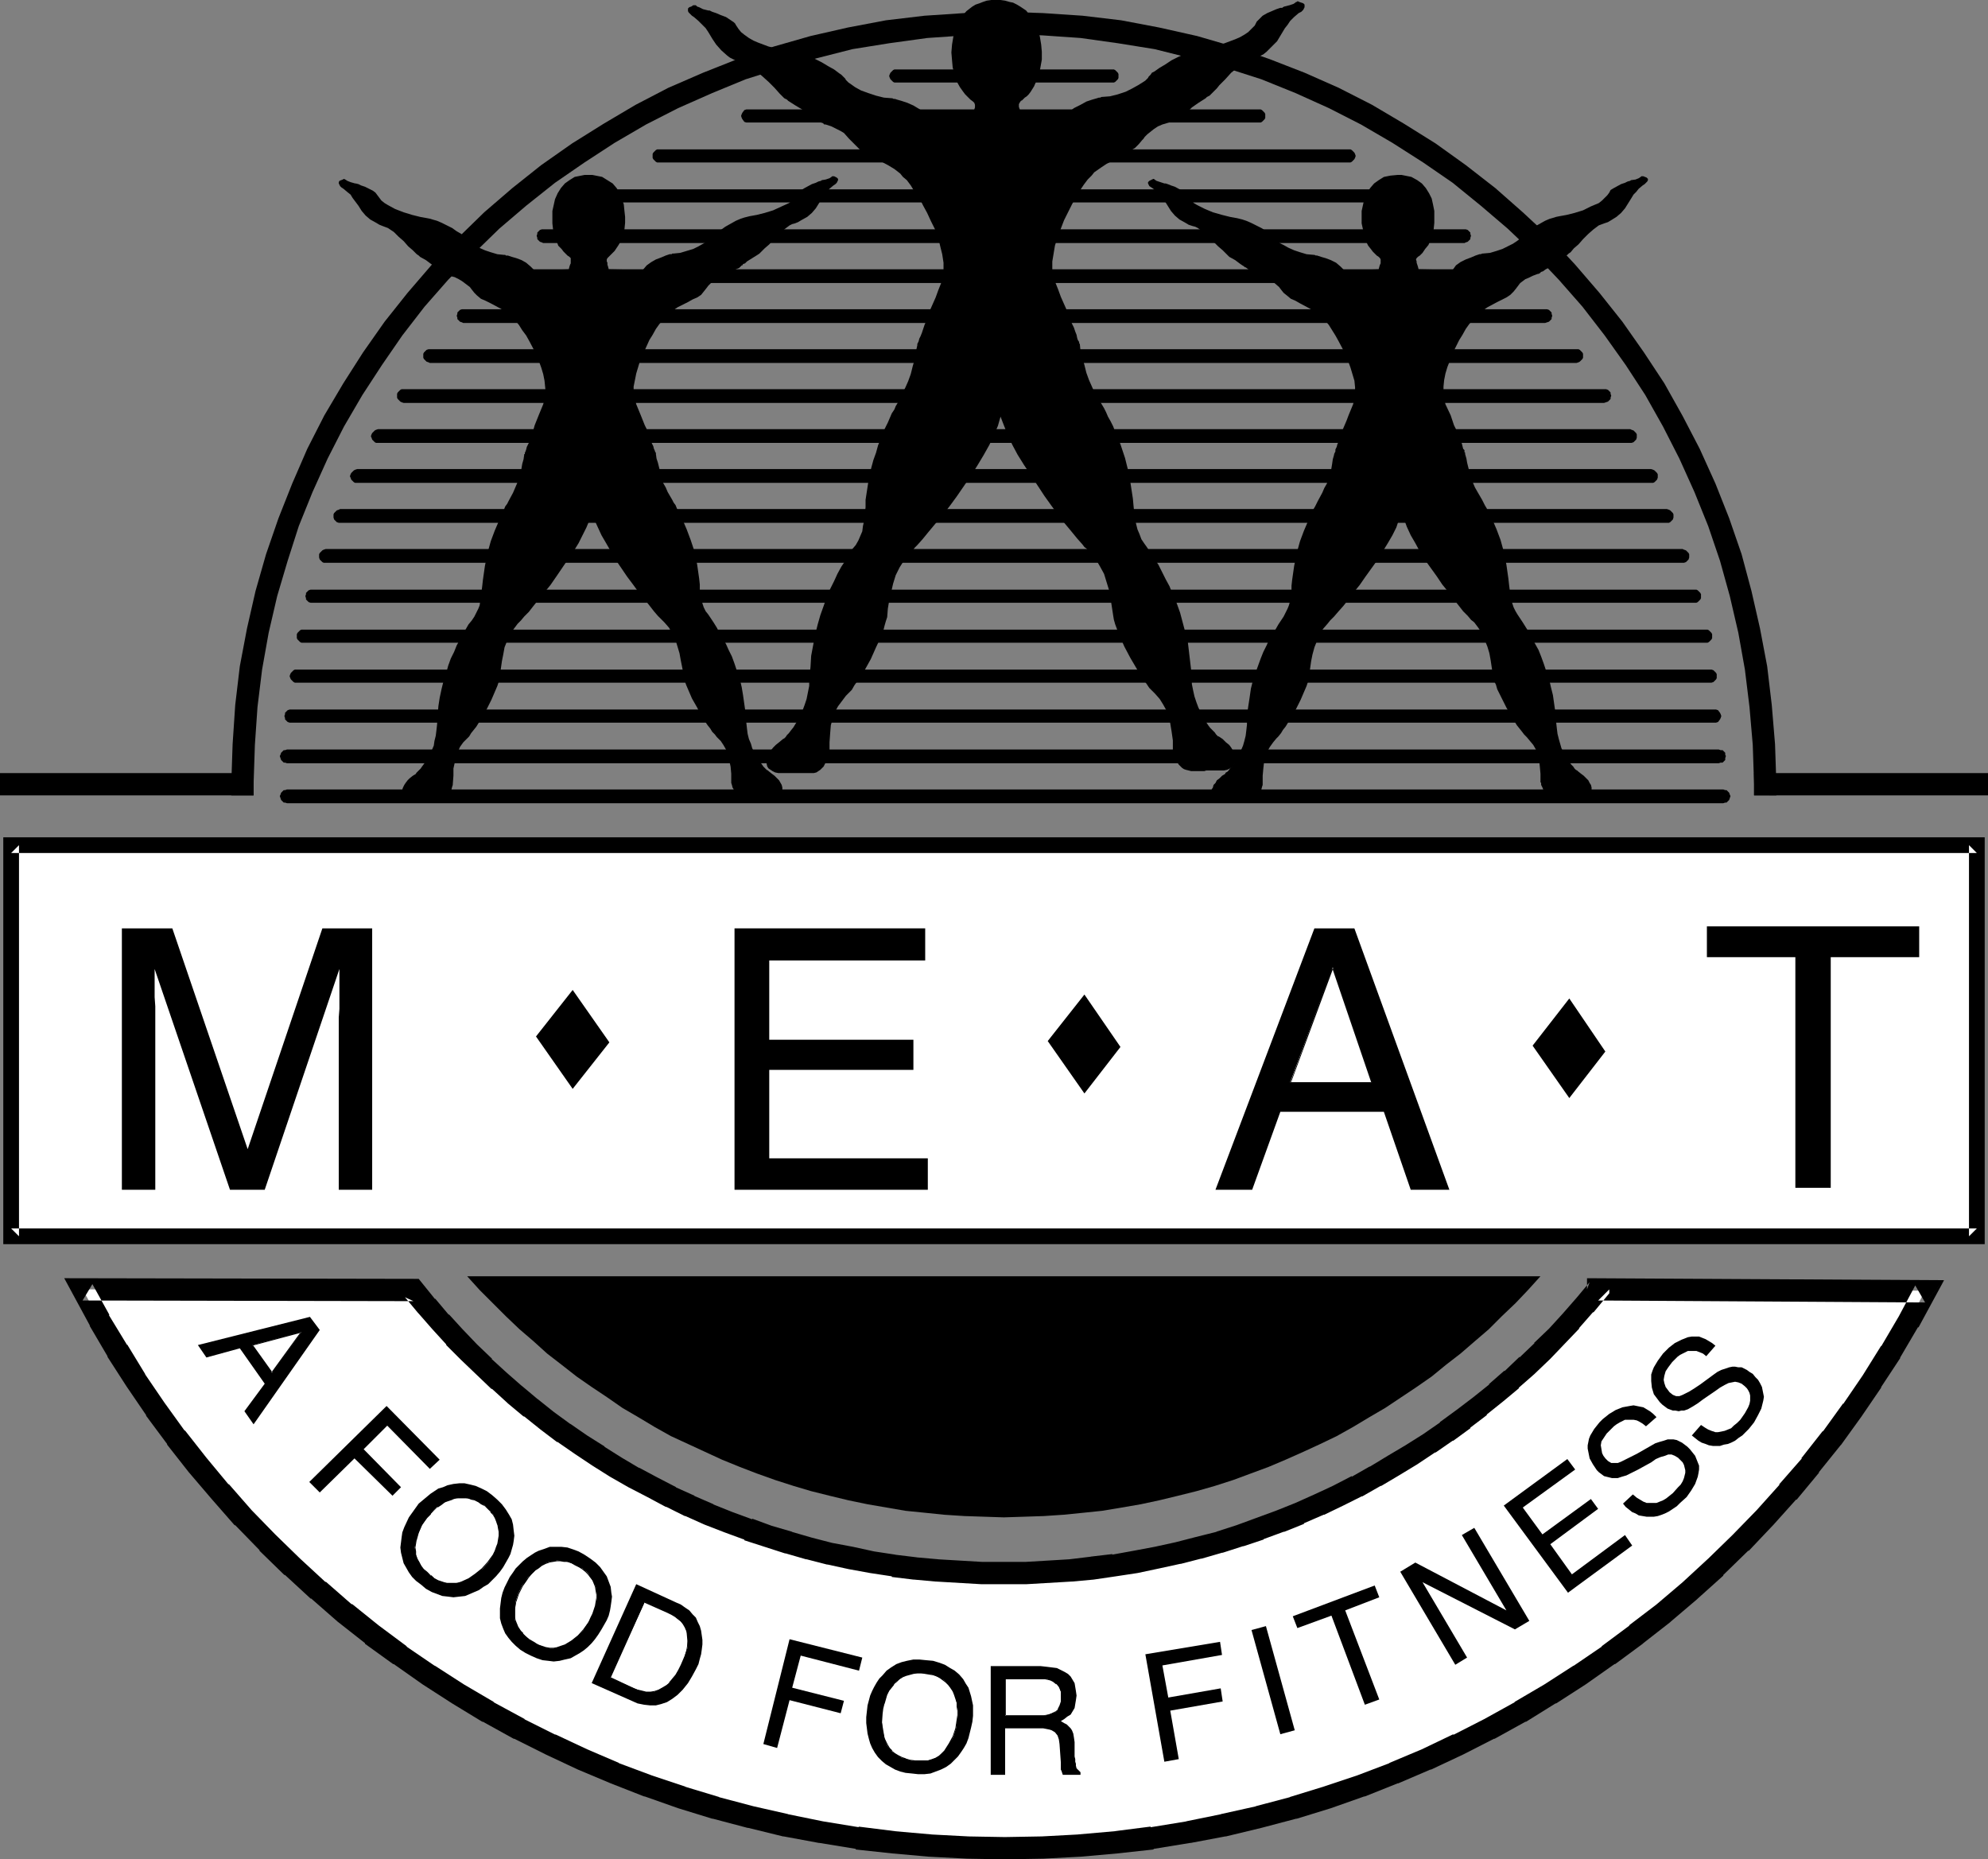 <?xml version="1.0" encoding="UTF-8" standalone="no"?>
<svg
   version="1.0"
   width="129.724mm"
   height="121.341mm"
   id="svg67"
   sodipodi:docname="Meat Logo.wmf"
   xmlns:inkscape="http://www.inkscape.org/namespaces/inkscape"
   xmlns:sodipodi="http://sodipodi.sourceforge.net/DTD/sodipodi-0.dtd"
   xmlns="http://www.w3.org/2000/svg"
   xmlns:svg="http://www.w3.org/2000/svg">
  <rect width="100%" height="100%" fill="#808080" stroke="none"/>
  <sodipodi:namedview
     id="namedview67"
     pagecolor="#ffffff"
     bordercolor="#000000"
     borderopacity="0.25"
     inkscape:showpageshadow="2"
     inkscape:pageopacity="0.0"
     inkscape:pagecheckerboard="0"
     inkscape:deskcolor="#d1d1d1"
     inkscape:document-units="mm" />
  <defs
     id="defs1">
    <pattern
       id="WMFhbasepattern"
       patternUnits="userSpaceOnUse"
       width="6"
       height="6"
       x="0"
       y="0" />
  </defs>
  <path
     style="fill:#ffffff;fill-opacity:1;fill-rule:evenodd;stroke:none"
     d="m 474.78,318.345 -4.04,7.757 -4.363,7.433 -4.686,7.11 -4.848,7.11 -5.01,6.949 -5.333,6.787 -5.656,6.464 -5.656,6.464 -5.979,6.141 -6.141,5.979 -6.302,5.817 -6.464,5.494 -6.787,5.333 -6.949,5.171 -6.949,4.848 -7.272,4.686 -7.434,4.363 -7.595,4.202 -7.757,3.878 -7.757,3.555 -8.08,3.394 -8.08,3.232 -8.403,2.909 -8.403,2.586 -8.403,2.262 -8.726,1.939 -8.726,1.778 -8.888,1.293 -8.888,1.131 -9.05,0.808 -9.05,0.485 -9.211,0.162 -9.211,-0.162 -9.211,-0.485 -9.05,-0.808 -9.05,-1.131 -8.888,-1.293 -8.726,-1.778 -8.565,-1.939 -8.726,-2.262 -8.403,-2.586 -8.242,-2.909 -8.242,-3.232 -7.918,-3.394 -7.918,-3.555 -7.757,-3.878 -7.595,-4.202 -7.434,-4.363 -7.272,-4.686 -7.11,-4.848 -6.787,-5.171 -6.787,-5.333 -6.464,-5.656 -6.464,-5.656 -6.141,-6.141 -5.979,-6.141 -5.656,-6.302 -5.656,-6.625 -5.171,-6.787 -5.171,-6.949 -4.848,-7.11 -4.525,-7.272 -4.363,-7.595 -4.202,-7.595 81.608,0.162 3.232,3.878 3.394,4.04 3.555,3.717 3.555,3.717 3.717,3.555 3.717,3.555 3.878,3.394 3.878,3.232 4.04,3.07 4.04,3.07 4.363,2.909 4.202,2.747 4.363,2.747 4.363,2.586 4.525,2.424 4.686,2.424 4.525,2.101 4.848,2.262 4.848,1.778 4.848,1.939 5.01,1.616 4.848,1.616 5.171,1.293 5.01,1.293 5.171,1.131 5.333,0.97 5.333,0.97 5.333,0.646 5.333,0.485 5.494,0.323 5.494,0.323 h 5.494 5.494 l 5.494,-0.323 5.494,-0.323 5.333,-0.485 5.333,-0.808 5.333,-0.808 5.171,-0.97 5.333,-1.131 5.01,-1.293 5.171,-1.454 5.01,-1.616 5.01,-1.778 4.848,-1.778 4.848,-1.939 4.848,-2.101 4.686,-2.262 4.686,-2.262 4.525,-2.586 4.525,-2.586 4.363,-2.747 4.363,-2.747 4.363,-2.909 4.04,-3.07 4.04,-3.232 4.04,-3.232 3.878,-3.232 3.878,-3.555 3.717,-3.555 3.555,-3.717 3.555,-3.717 3.394,-3.878 3.232,-3.878 v 0 z"
     id="path1" />
  <path
     style="fill:#000000;fill-opacity:1;fill-rule:evenodd;stroke:none"
     d="m 474.78,321.254 -2.424,-4.202 -4.04,7.595 v 0 l -4.363,7.433 v -0.162 l -4.525,7.272 v 0 l -4.848,7.11 v -0.162 l -5.01,6.949 v -0.162 l -5.333,6.787 h 0.162 l -5.656,6.464 h 0.162 l -5.656,6.302 v 0 l -5.979,6.141 v 0 l -6.141,5.979 0.162,-0.162 -6.302,5.817 v 0 l -6.464,5.494 v 0 l -6.787,5.171 h 0.162 l -6.949,5.171 h 0.162 l -7.11,4.848 0.162,-0.162 -7.272,4.686 v 0 l -7.434,4.363 h 0.162 l -7.595,4.202 v 0 l -7.595,3.878 v -0.162 l -7.757,3.717 v 0 l -8.08,3.394 h 0.162 l -8.08,3.07 v 0 l -8.242,2.747 v 0 l -8.403,2.586 h 0.162 l -8.565,2.262 h 0.162 l -8.726,1.939 h 0.162 l -8.726,1.778 h 0.162 l -8.888,1.454 v -0.162 l -8.888,1.131 h 0.162 l -9.211,0.808 h 0.162 l -9.05,0.485 v 0 l -9.211,0.162 h 0.162 l -9.211,-0.162 h 0.162 l -9.211,-0.485 h 0.162 l -9.211,-0.808 h 0.162 l -9.05,-1.131 0.162,0.162 -8.888,-1.454 v 0 l -8.726,-1.778 h 0.162 l -8.565,-1.939 v 0 l -8.565,-2.262 h 0.162 l -8.565,-2.586 h 0.162 l -8.242,-2.747 v 0 l -8.242,-3.07 h 0.162 l -7.918,-3.394 v 0 l -7.918,-3.717 0.162,0.162 -7.757,-3.878 h 0.162 l -7.757,-4.202 h 0.162 l -7.434,-4.363 v 0 l -7.272,-4.686 0.162,0.162 -7.11,-4.848 h 0.162 l -6.949,-5.171 v 0 l -6.626,-5.333 v 0.162 l -6.464,-5.656 v 0.162 l -6.302,-5.817 v 0 l -6.141,-5.979 v 0 l -5.979,-6.141 0.162,0.162 -5.656,-6.464 v 0.162 l -5.494,-6.625 v 0 l -5.333,-6.787 v 0.162 l -5.01,-6.949 v 0 l -4.848,-7.11 0.162,0.162 -4.525,-7.433 v 0.162 l -4.525,-7.433 h 0.162 l -4.202,-7.595 -2.424,4.04 81.608,0.162 -2.101,-0.97 3.232,3.878 0.162,0.162 3.394,3.878 v 0 l 3.394,3.717 v 0.162 l 3.717,3.717 v 0 l 3.717,3.555 v 0 l 3.717,3.555 h 0.162 l 3.717,3.394 0.162,0.162 3.878,3.232 h 0.162 l 4.04,3.232 4.04,3.07 h 0.162 l 4.202,2.909 4.363,2.909 v 0 l 4.363,2.747 v 0 l 4.525,2.586 v 0 l 4.686,2.424 4.525,2.424 h 0.162 l 4.525,2.262 h 0.162 l 4.686,2.101 v 0 l 5.01,1.939 v 0 l 4.848,1.778 v 0.162 l 5.01,1.616 v 0 l 5.01,1.616 h 0.162 l 5.01,1.454 h 0.162 l 5.01,1.293 h 0.162 l 5.171,1.131 v 0 l 5.333,0.97 v 0 l 5.333,0.808 v 0.162 l 5.333,0.646 h 0.162 l 5.333,0.485 h 0.162 l 5.494,0.323 v 0 l 5.494,0.323 v 0 h 5.656 0.162 5.494 v 0 l 5.494,-0.323 v 0 l 5.494,-0.323 h 0.162 l 5.333,-0.485 v 0 l 5.494,-0.808 v 0 l 5.333,-0.808 v 0 l 5.333,-1.131 v 0 l 5.171,-1.131 h 0.162 l 5.01,-1.293 h 0.162 l 5.01,-1.454 h 0.162 l 5.01,-1.616 h 0.162 l 4.848,-1.616 0.162,-0.162 4.848,-1.778 h 0.162 l 4.848,-1.939 v -0.162 l 4.848,-2.101 h 0.162 l 4.686,-2.262 4.525,-2.262 h 0.162 l 4.525,-2.586 h 0.162 l 4.363,-2.586 4.525,-2.747 v 0 l 4.363,-2.909 h 0.162 l 4.202,-2.909 h 0.162 l 4.202,-3.07 v -0.162 l 4.04,-3.07 v -0.162 l 4.04,-3.232 v 0 l 3.878,-3.232 v -0.162 l 3.878,-3.394 0.162,-0.162 3.717,-3.555 v 0 l 3.555,-3.717 v 0 l 3.555,-3.717 v -0.162 l 3.394,-3.878 h 0.162 l 3.878,-4.686 v -0.97 l -2.747,2.747 80.638,0.485 4.686,-5.494 -88.072,-0.485 v 2.747 l 0.646,-1.778 -3.232,3.878 v 0 l -3.394,3.878 v 0 l -3.394,3.717 v 0 l -3.717,3.555 h 0.162 l -3.717,3.555 v -0.162 l -3.717,3.555 v -0.162 l -3.878,3.394 h 0.162 l -4.04,3.232 v 0 l -4.04,3.07 v 0 l -4.202,3.07 h 0.162 l -4.202,2.909 v 0 l -4.363,2.747 v 0 l -4.363,2.586 -4.525,2.747 0.162,-0.162 -4.525,2.586 v -0.162 l -4.686,2.424 -4.525,2.101 v 0 l -4.686,2.101 v 0 l -4.848,1.939 v 0 l -4.848,1.778 v 0 l -4.848,1.778 v 0 l -5.01,1.616 h 0.162 l -5.171,1.293 v 0 l -5.01,1.293 v 0 l -5.171,1.131 v 0 l -5.171,0.97 v 0 l -5.333,0.97 0.162,-0.162 -5.494,0.646 h 0.162 l -5.333,0.646 v 0 l -5.333,0.323 v 0 l -5.494,0.323 h 0.162 -5.494 0.162 -5.656 0.162 l -5.494,-0.323 v 0 l -5.494,-0.323 h 0.162 l -5.494,-0.485 h 0.162 l -5.333,-0.646 h 0.162 l -5.333,-0.808 v 0 l -5.171,-1.131 v 0 l -5.171,-0.97 v 0 l -5.01,-1.293 v 0 l -5.01,-1.454 h 0.162 l -5.01,-1.454 v 0 l -4.848,-1.778 v 0.162 l -4.848,-1.778 v 0 l -4.848,-1.939 h 0.162 l -4.848,-2.101 h 0.162 l -4.686,-2.101 h 0.162 l -4.686,-2.424 -4.525,-2.424 0.162,0.162 -4.363,-2.586 v 0 l -4.363,-2.747 h 0.162 l -4.363,-2.747 -4.202,-2.909 0.162,0.162 -4.202,-3.07 -4.04,-3.232 0.162,0.162 -4.04,-3.394 0.162,0.162 -3.878,-3.394 v 0 l -3.717,-3.394 h 0.162 l -3.717,-3.555 v 0 l -3.555,-3.717 v 0 l -3.394,-3.717 v 0.162 l -3.394,-4.04 v 0.162 l -4.04,-5.009 -87.425,-0.162 6.302,11.635 v 0.162 l 4.363,7.433 v 0.162 l 4.686,7.272 v 0 l 4.848,7.11 v 0.162 l 5.171,6.949 v 0.162 l 5.333,6.787 v 0 l 5.656,6.625 v 0 l 5.656,6.464 h 0.162 l 5.979,6.141 v 0.162 l 6.141,5.979 h 0.162 l 6.302,5.817 h 0.162 l 6.464,5.656 v 0 l 6.787,5.333 v 0.162 l 6.949,5.009 h 0.162 l 7.11,5.009 v 0 l 7.272,4.686 v 0 l 7.434,4.525 h 0.162 l 7.595,4.202 h 0.162 l 7.757,3.878 v 0 l 7.918,3.717 v 0 l 8.08,3.394 v 0 l 8.242,3.232 h 0.162 l 8.242,2.909 v 0 l 8.403,2.586 h 0.162 l 8.565,2.262 h 0.162 l 8.565,2.101 h 0.162 l 8.726,1.616 h 0.162 l 8.888,1.454 v 0.162 l 9.05,0.97 v 0 l 9.05,0.808 h 0.162 l 9.211,0.485 v 0 l 9.211,0.162 h 0.162 l 9.211,-0.162 h 0.162 l 9.05,-0.485 h 0.162 l 9.05,-0.808 v 0 l 8.888,-0.97 0.162,-0.162 8.888,-1.454 h 0.162 l 8.565,-1.616 h 0.162 l 8.726,-2.101 v 0 l 8.565,-2.262 h 0.162 l 8.403,-2.586 v 0 l 8.242,-2.909 h 0.162 l 8.08,-3.232 h 0.162 l 7.918,-3.394 h 0.162 l 7.918,-3.717 v 0 l 7.595,-3.878 h 0.162 l 7.595,-4.202 h 0.162 l 7.272,-4.525 h 0.162 l 7.272,-4.686 v 0 l 7.11,-5.009 h 0.162 l 6.787,-5.009 0.162,-0.162 6.626,-5.171 0.162,-0.162 6.464,-5.494 0.162,-0.162 6.302,-5.656 v -0.162 l 6.141,-5.979 h 0.162 l 5.818,-6.141 0.162,-0.162 5.656,-6.302 h 0.162 l 5.494,-6.625 v -0.162 l 5.333,-6.625 0.162,-0.162 5.01,-6.949 v 0 l 4.848,-7.11 v -0.162 l 4.686,-7.11 v -0.162 l 4.363,-7.433 h 0.162 l 6.302,-11.635 z"
     id="path2" />
  <path
     style="fill:#000000;fill-opacity:1;fill-rule:evenodd;stroke:none"
     d="m 115.221,314.79 3.07,3.394 3.232,3.232 3.232,3.232 3.394,3.232 3.394,2.909 3.394,3.07 3.555,2.747 3.717,2.909 3.717,2.586 3.878,2.586 3.717,2.586 3.878,2.262 4.04,2.424 4.04,2.262 4.202,1.939 4.202,1.939 4.202,1.939 4.363,1.778 4.202,1.616 4.525,1.616 4.525,1.454 4.363,1.293 4.525,1.131 4.686,1.131 4.686,0.97 4.686,0.808 4.686,0.808 4.848,0.485 4.686,0.485 5.01,0.323 4.848,0.162 4.848,0.162 5.01,-0.162 4.848,-0.162 4.848,-0.323 4.848,-0.485 4.686,-0.485 4.848,-0.808 4.686,-0.808 4.525,-0.97 4.686,-1.131 4.525,-1.131 4.525,-1.293 4.525,-1.454 4.363,-1.616 4.363,-1.616 4.202,-1.778 4.363,-1.939 4.202,-1.939 4.04,-1.939 4.04,-2.262 4.04,-2.424 3.878,-2.262 3.878,-2.586 3.878,-2.586 3.717,-2.586 3.555,-2.909 3.555,-2.747 3.555,-3.07 3.394,-2.909 3.232,-3.232 3.394,-3.232 3.07,-3.232 3.07,-3.394 z"
     id="path3" />
  <path
     style="fill:#000000;fill-opacity:1;fill-rule:evenodd;stroke:none"
     d="m 287.163,434.533 -4.686,-26.502 18.422,-3.07 0.485,3.232 -14.706,2.586 1.454,7.918 12.928,-2.262 0.485,3.232 -12.928,2.262 2.101,11.958 z"
     id="path4" />
  <path
     style="fill:#000000;fill-opacity:1;fill-rule:evenodd;stroke:none"
     d="m 315.766,427.746 -7.11,-25.694 3.555,-0.97 7.11,25.694 z"
     id="path5" />
  <path
     style="fill:#000000;fill-opacity:1;fill-rule:evenodd;stroke:none"
     d="m 318.836,398.658 20.2,-7.595 1.131,2.909 -8.403,3.232 8.403,21.977 -3.555,1.293 -8.242,-21.977 -8.403,3.07 z"
     id="path6" />
  <path
     style="fill:#000000;fill-opacity:1;fill-rule:evenodd;stroke:none"
     d="m 361.822,408.839 -10.989,-18.584 22.786,11.635 3.555,-2.101 -13.574,-22.947 -3.07,1.778 10.989,18.584 -22.462,-11.797 -3.717,2.262 13.574,22.947 z"
     id="path7" />
  <path
     style="fill:#000000;fill-opacity:1;fill-rule:evenodd;stroke:none"
     d="m 386.708,392.841 -15.837,-21.492 15.675,-11.473 1.939,2.586 -12.928,9.373 4.848,6.625 11.958,-8.726 1.778,2.424 -11.797,8.726 5.333,7.433 13.09,-9.696 1.778,2.586 z"
     id="path8" />
  <path
     style="fill:#000000;fill-opacity:1;fill-rule:evenodd;stroke:none"
     d="m 400.283,370.864 2.424,-2.262 0.97,0.808 0.808,0.485 0.808,0.485 0.808,0.323 h 0.808 0.808 0.808 l 0.808,-0.323 0.808,-0.323 0.808,-0.485 0.808,-0.646 0.808,-0.646 1.293,-1.454 0.646,-0.646 0.485,-0.808 0.323,-0.808 0.162,-0.646 0.162,-0.646 v -0.646 l -0.162,-0.646 -0.162,-0.646 -0.323,-0.646 -0.485,-0.485 -0.646,-0.646 -0.808,-0.485 -0.808,-0.323 h -0.808 l -0.808,0.323 -1.131,0.323 -1.131,0.485 -1.131,0.808 -3.232,1.778 -1.616,0.808 -1.293,0.646 -1.131,0.323 -0.97,0.323 h -0.646 -0.808 l -0.646,-0.162 -0.646,-0.162 -0.646,-0.162 -0.646,-0.485 -0.646,-0.485 -0.485,-0.485 -0.97,-1.454 -0.808,-1.454 -0.162,-0.808 -0.162,-0.808 -0.162,-0.808 v -0.808 l 0.162,-0.808 0.162,-0.808 0.323,-0.808 0.485,-0.808 0.485,-0.808 0.646,-0.808 0.646,-0.808 0.808,-0.808 1.616,-1.293 1.616,-0.97 1.616,-0.646 1.778,-0.323 0.97,-0.162 0.808,0.162 0.808,0.162 0.808,0.162 0.808,0.485 0.808,0.485 0.808,0.646 0.808,0.808 -2.586,2.262 -0.808,-0.646 -0.808,-0.485 -0.646,-0.323 -0.808,-0.162 h -0.646 -0.646 -0.808 l -0.646,0.323 -0.646,0.323 -0.808,0.485 -0.646,0.485 -0.646,0.646 -1.131,1.131 -0.646,0.97 -0.646,0.97 -0.162,0.97 0.162,0.97 0.162,0.97 0.323,0.646 0.485,0.646 0.646,0.646 0.808,0.485 h 0.808 0.808 l 0.808,-0.323 0.97,-0.485 1.293,-0.646 0.646,-0.323 0.97,-0.485 3.394,-1.939 1.131,-0.646 0.97,-0.323 1.131,-0.323 0.97,-0.323 h 0.646 0.808 l 0.808,0.162 0.646,0.323 0.646,0.323 0.646,0.485 0.646,0.485 0.646,0.646 0.646,0.808 0.646,0.808 0.323,0.808 0.323,0.808 0.323,0.808 v 0.97 l -0.162,0.97 -0.162,0.808 -0.646,1.778 -0.97,1.616 -1.131,1.616 -1.616,1.454 -0.808,0.808 -0.97,0.646 -0.97,0.646 -0.97,0.485 -0.808,0.323 -0.97,0.323 -0.97,0.162 h -0.97 -0.808 l -1.939,-0.323 -0.808,-0.485 -0.808,-0.323 -0.808,-0.646 -0.808,-0.646 z"
     id="path9" />
  <path
     style="fill:#000000;fill-opacity:1;fill-rule:evenodd;stroke:none"
     d="m 424.2,356.643 0.97,-0.323 0.97,-0.162 0.808,-0.323 0.97,-0.485 0.808,-0.646 0.97,-0.646 0.808,-0.808 0.808,-0.808 1.293,-1.616 0.97,-1.778 0.808,-1.616 0.485,-1.939 0.162,-0.97 -0.162,-0.808 -0.162,-0.808 -0.162,-0.808 -0.485,-0.97 -0.485,-0.808 -0.646,-0.646 -0.646,-0.808 -0.808,-0.485 -0.646,-0.485 -0.646,-0.323 -0.646,-0.323 h -0.808 l -0.808,-0.162 h -0.646 l -0.808,0.162 -0.97,0.323 -0.97,0.323 -0.97,0.485 -1.131,0.808 -3.07,2.262 -1.454,0.97 -1.293,0.808 -0.97,0.485 -0.646,0.323 -0.808,0.323 h -0.808 l -0.808,-0.323 -0.808,-0.646 -0.485,-0.646 -0.485,-0.646 -0.323,-0.97 -0.162,-0.808 0.162,-0.97 0.323,-1.131 0.646,-0.97 0.97,-1.293 0.646,-0.646 0.646,-0.646 0.646,-0.485 0.646,-0.323 1.293,-0.646 h 1.454 0.646 l 0.808,0.323 0.808,0.323 0.808,0.646 2.262,-2.586 -0.808,-0.646 -0.808,-0.485 -0.808,-0.485 -0.808,-0.323 -0.808,-0.323 h -0.97 -0.808 l -0.97,0.162 -1.616,0.646 -1.616,0.808 -1.454,1.131 -1.454,1.454 -1.293,1.778 -0.485,0.808 -0.485,0.808 -0.323,0.808 -0.323,0.97 v 0.808 0.808 l 0.162,1.616 0.485,1.616 0.97,1.293 0.485,0.646 0.646,0.646 1.293,0.97 1.293,0.485 h 0.646 l 0.808,0.162 0.646,-0.162 h 0.646 l 0.97,-0.323 1.131,-0.646 1.293,-0.808 1.293,-0.97 3.07,-2.101 1.131,-0.808 1.131,-0.646 0.97,-0.485 0.808,-0.162 0.808,-0.162 0.808,0.162 0.808,0.323 0.808,0.646 0.485,0.485 0.323,0.485 0.323,0.646 0.162,0.646 v 0.646 0.646 l -0.162,0.808 -0.323,0.808 -0.808,1.454 -1.131,1.616 -0.808,0.808 -0.808,0.646 -0.646,0.646 -0.808,0.323 -0.808,0.323 -0.808,0.162 -0.808,0.162 h -0.646 l -0.97,-0.323 -0.808,-0.323 -0.808,-0.485 -0.97,-0.646 -2.262,2.586 0.808,0.646 0.808,0.646 0.808,0.485 0.97,0.323 0.808,0.323 0.97,0.162 h 0.97 z"
     id="path10" />
  <path
     style="fill:#000000;fill-opacity:1;fill-rule:evenodd;stroke:none"
     d="m 50.904,334.828 8.242,-2.262 6.141,8.726 -5.01,6.787 2.262,3.232 16.322,-23.27 -2.424,-3.232 -27.634,6.949 z"
     id="path11" />
  <path
     style="fill:#000000;fill-opacity:1;fill-rule:evenodd;stroke:none"
     d="m 76.275,365.531 19.069,-18.745 13.09,13.251 -2.424,2.262 -10.504,-10.665 -5.818,5.817 9.211,9.373 -2.101,2.101 -9.373,-9.211 -8.565,8.403 z"
     id="path12" />
  <path
     style="fill:#000000;fill-opacity:1;fill-rule:evenodd;stroke:none"
     d="m 110.373,366.339 -1.131,0.485 -1.131,0.323 -0.97,0.646 -0.97,0.646 -0.97,0.808 -0.97,0.808 -0.97,0.808 -0.808,1.131 -0.808,1.131 -0.808,1.131 -1.131,2.424 -0.485,1.293 -0.162,1.131 -0.162,1.293 -0.162,1.293 0.162,1.293 0.323,1.293 0.323,1.293 0.646,1.131 0.646,1.131 0.808,1.131 0.97,0.97 1.293,0.97 1.131,0.97 1.454,0.808 1.293,0.485 1.293,0.485 1.454,0.162 1.293,0.162 1.454,-0.162 1.454,-0.162 1.131,-0.485 1.131,-0.485 1.131,-0.485 1.131,-0.808 1.131,-0.646 0.97,-0.97 0.97,-0.97 0.97,-1.131 0.808,-1.131 0.646,-1.131 0.646,-1.131 0.485,-0.97 0.323,-1.131 0.323,-1.131 0.162,-0.97 0.162,-1.293 -0.162,-1.293 -0.162,-1.454 -0.323,-1.293 -0.646,-1.131 -0.808,-1.293 -0.97,-1.293 -1.131,-1.131 -1.293,-1.131 -1.293,-0.97 -1.293,-0.646 -1.454,-0.646 -1.293,-0.323 -1.454,-0.323 h -1.293 l -1.454,0.162 z"
     id="path13" />
  <path
     style="fill:#000000;fill-opacity:1;fill-rule:evenodd;stroke:none"
     d="m 132.835,382.499 -0.97,0.485 -0.97,0.646 -0.97,0.646 -0.97,0.808 -0.808,0.808 -0.97,0.97 -0.646,0.97 -0.808,1.131 -0.646,1.293 -0.646,1.293 -0.485,1.293 -0.323,1.293 -0.323,2.586 v 1.131 1.293 l 0.323,1.293 0.485,1.293 0.485,1.131 0.808,1.131 0.808,0.97 0.97,0.97 1.131,0.97 1.293,0.808 1.293,0.646 1.454,0.646 1.454,0.485 1.454,0.162 1.293,0.162 1.454,-0.162 1.293,-0.323 1.454,-0.323 1.131,-0.646 1.131,-0.646 0.97,-0.646 0.97,-0.808 0.97,-0.97 0.808,-0.97 0.808,-1.131 0.808,-1.293 0.646,-1.131 0.646,-1.131 0.485,-1.131 0.323,-1.293 0.162,-0.97 0.162,-1.131 0.162,-1.293 -0.162,-0.97 -0.162,-1.454 -0.485,-1.293 -0.485,-1.293 -0.808,-1.131 -0.808,-1.131 -1.131,-1.131 -1.293,-0.97 -1.454,-0.97 -1.454,-0.808 -1.293,-0.485 -1.454,-0.485 -1.454,-0.162 h -1.454 -1.454 l -1.293,0.485 z"
     id="path14" />
  <path
     style="fill:#000000;fill-opacity:1;fill-rule:evenodd;stroke:none"
     d="m 155.782,419.504 1.454,0.646 1.616,0.323 1.454,0.162 h 1.454 l 1.293,-0.323 1.454,-0.485 1.293,-0.808 1.293,-0.97 1.293,-1.293 1.293,-1.616 0.97,-1.616 0.97,-1.778 0.646,-1.293 0.323,-1.293 0.323,-1.131 0.162,-1.131 0.162,-1.293 v -1.131 l -0.162,-1.131 -0.162,-1.131 -0.323,-1.131 -0.485,-0.97 -0.485,-1.131 -0.808,-0.808 -0.808,-0.97 -0.97,-0.646 -1.131,-0.808 -1.131,-0.485 -9.858,-4.525 -10.989,24.401 z"
     id="path15" />
  <path
     style="fill:#000000;fill-opacity:1;fill-rule:evenodd;stroke:none"
     d="m 247.894,437.765 v -11.473 h 8.242 1.131 l 0.808,0.162 0.808,0.162 0.485,0.162 0.808,0.485 0.646,0.808 0.323,0.97 0.162,1.131 0.323,4.525 v 0.808 0.485 0.485 l 0.162,0.323 0.162,0.485 0.162,0.485 h 4.363 v -0.646 l -0.323,-0.323 -0.323,-0.323 -0.323,-0.323 -0.162,-0.646 v -0.485 l -0.162,-0.485 v -0.646 l -0.162,-0.646 v -3.555 l -0.162,-1.131 -0.162,-0.97 -0.323,-0.808 -0.323,-0.485 -0.485,-0.485 -0.485,-0.485 -0.646,-0.323 -0.808,-0.485 0.808,-0.485 0.808,-0.646 0.808,-0.485 0.485,-0.808 0.485,-0.808 0.162,-0.97 0.162,-0.97 0.162,-1.131 -0.162,-1.131 -0.162,-0.97 -0.162,-0.97 -0.485,-0.808 -0.485,-0.808 -0.646,-0.646 -0.808,-0.485 -0.97,-0.485 -0.97,-0.485 -1.293,-0.162 -1.293,-0.162 -1.454,-0.162 h -12.282 v 26.825 z"
     id="path16" />
  <path
     style="fill:#000000;fill-opacity:1;fill-rule:evenodd;stroke:none"
     d="m 188.264,430.17 6.464,-25.855 17.938,4.525 -0.808,3.232 -14.382,-3.717 -2.101,7.918 12.766,3.232 -0.808,3.07 -12.605,-3.232 -3.07,11.797 z"
     id="path17" />
  <path
     style="fill:#000000;fill-opacity:1;fill-rule:evenodd;stroke:none"
     d="m 217.675,413.202 -0.808,0.808 -0.646,0.97 -0.646,1.131 -0.485,0.97 -0.485,1.131 -0.646,2.424 -0.162,1.454 -0.162,1.454 v 1.454 l 0.162,1.293 0.162,1.293 0.323,1.293 0.323,1.131 0.485,1.131 0.646,1.131 0.808,1.131 0.97,0.97 0.97,0.808 1.131,0.646 1.131,0.646 1.293,0.485 1.293,0.323 1.616,0.162 1.454,0.162 h 1.616 l 1.454,-0.162 1.293,-0.485 1.293,-0.485 1.293,-0.646 1.131,-0.808 0.97,-0.97 0.808,-0.808 0.808,-1.131 0.646,-0.97 0.646,-1.131 0.485,-1.293 0.323,-1.293 0.323,-1.293 0.323,-1.454 0.162,-1.454 v -2.586 l -0.485,-2.262 -0.646,-2.101 -0.646,-0.97 -0.646,-1.131 -0.97,-1.131 -1.131,-0.97 -1.131,-0.646 -1.293,-0.808 -1.293,-0.485 -1.616,-0.485 -1.778,-0.162 -1.616,-0.162 h -1.454 l -1.616,0.323 -1.293,0.323 -1.293,0.485 -1.293,0.808 -1.131,0.808 z"
     id="path18" />
  <path
     style="fill:#ffffff;fill-opacity:1;fill-rule:evenodd;stroke:none"
     d="M 487.547,304.932 V 208.459 H 2.747 v 96.473 z"
     id="path19" />
  <path
     style="fill:#000000;fill-opacity:1;fill-rule:evenodd;stroke:none"
     d="M 489.486,306.872 V 206.52 H 0.808 V 306.872 H 489.486 l -1.939,-3.878 H 2.747 l 1.939,1.939 V 208.459 l -1.939,1.939 H 487.547 l -1.939,-1.939 v 96.473 l 1.939,-1.939 z"
     id="path20" />
  <path
     style="fill:#000000;fill-opacity:1;fill-rule:evenodd;stroke:none"
     d="m 30.058,293.459 v -64.477 h 12.443 l 18.584,54.458 18.422,-54.458 h 12.282 v 64.477 h -8.242 v -37.975 -1.131 -1.616 -1.778 l 0.162,-2.101 v -2.262 -7.595 l -18.422,54.458 h -8.565 l -18.584,-54.458 v 2.101 1.293 1.616 1.939 l 0.162,2.262 v 2.424 4.848 37.975 z"
     id="path21" />
  <path
     style="fill:#000000;fill-opacity:1;fill-rule:evenodd;stroke:none"
     d="m 181.153,293.459 v -64.477 h 47.026 v 7.918 h -38.461 v 19.553 h 35.552 v 7.433 h -35.552 v 21.816 h 39.107 v 7.757 z"
     id="path22" />
  <path
     style="fill:#000000;fill-opacity:1;fill-rule:evenodd;stroke:none"
     d="m 308.817,293.459 6.949,-19.23 h 25.533 l 6.626,19.23 h 9.534 l -23.432,-64.477 h -9.858 l -24.402,64.477 z"
     id="path23" />
  <path
     style="fill:#000000;fill-opacity:1;fill-rule:evenodd;stroke:none"
     d="m 420.968,228.497 h 52.358 v 7.595 h -21.816 v 56.882 h -8.726 v -56.882 h -21.816 z"
     id="path24" />
  <path
     style="fill:#000000;fill-opacity:1;fill-rule:evenodd;stroke:none"
     d="m 490.294,190.684 h -57.691 v 5.494 h 57.691 z"
     id="path25" />
  <path
     style="fill:#000000;fill-opacity:1;fill-rule:evenodd;stroke:none"
     d="m 438.097,196.178 v -2.909 l -0.323,-9.696 -0.808,-9.696 -1.131,-9.534 -1.778,-9.373 -2.101,-9.211 -2.424,-9.049 -3.07,-8.888 -3.394,-8.565 -3.878,-8.565 -4.202,-8.08 -4.525,-8.08 -5.01,-7.595 -5.333,-7.595 -5.656,-7.11 -5.979,-6.949 -6.141,-6.625 -6.787,-6.302 -6.787,-5.979 -7.272,-5.656 -7.434,-5.333 -7.757,-4.848 -7.918,-4.686 -8.242,-4.202 -8.403,-3.717 -8.726,-3.394 -8.888,-3.07 -8.888,-2.586 -9.373,-2.101 -9.373,-1.778 -9.534,-1.131 -9.696,-0.646 -9.534,-0.323 h -2.909 v 5.494 h 2.747 l 9.534,0.323 9.373,0.646 9.211,1.293 9.05,1.454 9.05,2.262 8.726,2.424 8.565,2.747 8.403,3.394 8.242,3.717 7.918,4.04 7.757,4.525 7.595,4.848 7.272,5.009 6.949,5.656 6.626,5.656 6.464,6.141 6.141,6.464 5.818,6.625 5.494,7.11 5.171,7.272 4.848,7.433 4.363,7.757 4.04,7.918 3.717,8.241 3.394,8.403 2.909,8.565 2.424,8.726 2.101,9.049 1.616,9.049 1.131,9.211 0.808,9.373 0.323,9.696 v 2.747 z"
     id="path26" />
  <path
     style="fill:#000000;fill-opacity:1;fill-rule:evenodd;stroke:none"
     d="m 250.318,2.909 h -2.747 l -9.858,0.323 -9.696,0.646 -9.534,1.131 -9.373,1.778 -9.211,2.101 -9.05,2.586 -8.888,3.07 -8.565,3.394 -8.565,3.717 -8.08,4.202 -7.918,4.686 -7.757,4.848 -7.595,5.333 -7.11,5.656 -6.949,5.979 -6.464,6.302 -6.464,6.625 -5.979,6.949 -5.656,7.11 -5.333,7.595 -4.848,7.595 -4.686,7.918 -4.202,8.241 -3.717,8.565 -3.394,8.565 -3.07,8.888 -2.586,9.049 -2.101,9.211 -1.778,9.373 -1.131,9.534 -0.646,9.696 -0.323,9.696 v 2.909 h 5.494 v -2.747 l 0.323,-9.696 0.646,-9.373 1.131,-9.211 1.616,-9.049 2.101,-9.049 2.586,-8.726 2.747,-8.565 3.394,-8.403 3.717,-8.241 4.04,-7.918 4.525,-7.757 4.848,-7.433 5.01,-7.272 5.494,-7.11 5.818,-6.625 6.302,-6.464 6.302,-6.141 6.626,-5.656 7.11,-5.656 7.272,-5.009 7.434,-4.848 7.757,-4.525 7.918,-4.04 8.403,-3.717 8.242,-3.394 8.726,-2.747 8.726,-2.424 8.888,-2.262 9.05,-1.454 9.373,-1.293 9.373,-0.646 9.696,-0.323 h 2.586 z"
     id="path27" />
  <path
     style="fill:#000000;fill-opacity:1;fill-rule:evenodd;stroke:none"
     d="M 62.539,190.684 H 0 v 5.494 h 62.539 z"
     id="path28" />
  <path
     style="fill:#000000;fill-opacity:1;fill-rule:evenodd;stroke:none"
     d="m 245.632,0 h 1.131 l 1.131,0.162 1.131,0.323 0.808,0.162 0.97,0.485 0.808,0.485 1.454,0.97 1.131,1.454 0.97,1.454 0.808,1.778 0.485,1.778 0.323,1.939 0.162,1.778 v 1.939 l -0.323,1.778 -0.323,1.778 -0.646,1.616 -0.646,1.454 -0.808,1.293 -0.485,0.646 -0.485,0.485 -0.485,0.323 -0.323,0.323 -0.162,0.162 -0.162,0.162 -0.323,0.162 -0.323,0.485 -0.162,0.323 v 0.646 l 0.162,0.485 0.162,0.485 0.162,0.646 0.162,0.808 10.504,0.162 0.485,-0.646 0.485,-0.485 1.454,-1.131 1.616,-0.808 1.454,-0.808 1.454,-0.485 1.131,-0.323 0.485,-0.162 h 0.323 l 0.323,-0.162 v 0 l 2.101,-0.162 1.939,-0.485 1.939,-0.646 1.616,-0.808 1.454,-0.808 1.293,-0.808 0.485,-0.323 0.323,-0.323 0.323,-0.323 0.162,-0.323 0.162,-0.162 0.323,-0.323 0.323,-0.485 0.646,-0.323 1.131,-0.808 1.616,-0.97 1.454,-0.97 1.616,-0.808 1.454,-0.646 0.646,-0.162 0.646,-0.162 0.646,-0.323 0.97,-0.162 0.97,-0.162 1.131,-0.323 2.424,-0.646 2.586,-0.808 2.586,-0.97 1.131,-0.485 1.131,-0.646 0.97,-0.646 0.808,-0.808 0.808,-0.808 0.485,-0.97 0.323,-0.323 0.323,-0.323 0.808,-0.808 1.131,-0.646 1.131,-0.485 1.131,-0.485 0.97,-0.323 h 0.485 l 0.162,-0.162 0.323,-0.162 v 0 l 1.293,-0.323 0.97,-0.323 0.485,-0.323 0.162,-0.162 h 0.162 l 0.162,-0.162 h 0.162 l 0.323,0.162 0.485,0.162 0.485,0.162 0.323,0.323 v 0.323 0.323 l -0.162,0.323 -0.162,0.323 -0.485,0.485 -0.646,0.323 -1.131,0.97 -0.97,0.97 -0.646,0.97 -0.646,0.808 -0.485,0.808 -0.485,0.808 -0.97,1.616 -1.293,1.293 -1.293,1.293 -0.808,0.646 -0.97,0.485 -0.97,0.485 -1.131,0.323 -0.808,0.323 -0.808,0.485 -1.616,1.131 -1.616,1.293 -1.454,1.616 -1.454,1.454 -0.646,0.808 -0.646,0.646 -0.646,0.646 -0.485,0.485 -0.646,0.323 -0.323,0.323 -1.778,1.131 -1.616,1.131 -0.485,0.485 -0.485,0.323 -0.323,0.323 h -0.162 l -0.97,0.646 -0.808,0.485 -0.808,0.646 -0.485,0.323 -0.485,0.162 -0.323,0.162 -0.323,0.162 v 0 l -1.616,0.485 -1.131,0.485 -0.97,0.646 -0.808,0.646 -0.808,0.646 -0.646,0.646 -0.323,0.485 -0.323,0.323 -0.808,0.97 -0.97,0.97 -1.131,0.646 -1.293,0.808 -2.909,1.616 -1.616,0.808 -1.454,0.97 -1.616,1.131 -0.646,0.808 -0.97,0.97 -0.97,1.293 -0.97,1.454 -0.97,1.616 -0.97,1.778 -0.97,1.939 -0.97,1.939 -0.808,2.101 -0.808,2.101 -0.646,2.101 -0.323,1.939 -0.323,1.939 v 1.939 l 0.162,1.778 0.646,1.616 0.646,1.616 0.646,1.778 0.646,1.454 0.646,1.454 0.485,1.293 0.485,1.293 0.485,1.131 0.485,0.97 0.323,0.97 0.323,0.808 0.162,0.808 0.162,0.485 0.323,0.485 v 0.323 l 0.162,0.162 v 0 l 0.162,1.616 0.323,1.131 0.323,1.293 0.323,1.131 0.485,1.939 0.646,1.778 0.646,1.454 0.646,1.454 1.454,2.424 0.485,0.808 0.485,0.808 0.485,0.97 0.485,1.131 0.646,1.131 0.646,1.293 0.485,1.293 0.646,1.454 0.646,1.616 1.131,3.394 0.485,1.939 0.485,1.939 0.323,1.939 0.323,2.101 0.323,2.101 0.162,1.778 0.162,1.616 0.162,1.454 0.323,1.454 0.323,1.293 0.485,1.131 0.485,1.293 0.646,0.97 0.808,1.131 0.808,1.293 0.97,1.454 0.97,1.454 0.808,1.616 0.97,1.939 0.97,1.778 0.808,2.101 0.97,2.101 0.808,2.262 0.646,2.424 0.646,2.424 0.646,2.586 0.323,2.747 0.323,2.747 0.323,2.747 v 1.939 l 0.323,1.616 0.323,1.454 0.485,1.454 0.485,1.293 0.646,1.293 0.485,1.131 0.646,0.97 0.646,0.97 0.485,0.646 0.646,0.646 0.485,0.485 0.323,0.485 0.323,0.323 0.162,0.162 h 0.162 l 0.97,0.646 0.808,0.808 0.808,0.646 0.485,0.646 0.485,0.808 0.323,0.646 0.323,0.646 v 0.646 0.646 l -0.162,0.485 -0.323,0.485 -0.485,0.485 -0.485,0.323 -0.646,0.323 -0.808,0.162 h -0.808 -3.555 l -0.485,0.162 h -3.232 l -0.646,-0.162 -0.646,-0.162 -0.485,-0.162 -0.485,-0.323 -0.808,-0.808 -0.646,-0.97 -0.323,-0.97 -0.323,-0.808 -0.162,-0.646 v -0.162 0 -2.424 l -0.323,-2.262 -0.323,-1.939 -0.323,-1.778 -0.646,-1.454 -0.808,-1.454 -0.808,-1.293 -1.131,-1.293 -0.646,-0.646 -0.808,-0.808 -0.646,-0.97 -0.808,-1.131 -1.616,-2.586 -1.616,-2.747 -1.454,-2.747 -1.293,-2.909 -0.485,-1.293 -0.485,-1.293 -0.323,-1.131 -0.162,-0.97 -0.323,-2.101 -0.323,-2.101 -0.323,-1.939 -0.646,-2.101 -0.646,-2.101 -0.97,-1.778 -1.131,-1.939 -1.293,-1.454 -0.485,-0.323 -0.323,-0.646 -0.646,-0.485 -0.485,-0.646 -1.293,-1.454 -1.454,-1.778 -1.616,-1.939 -1.616,-2.101 -1.778,-2.424 -1.616,-2.262 -3.394,-5.171 -1.616,-2.424 -1.616,-2.586 -1.293,-2.424 -1.131,-2.424 -0.97,-2.424 -0.808,-2.101 -0.646,2.262 -0.97,2.262 -1.131,2.424 -1.454,2.586 -1.454,2.424 -1.616,2.586 -3.555,5.171 -1.778,2.424 -1.778,2.262 -1.778,2.101 -1.616,1.939 -1.454,1.778 -1.293,1.454 -0.646,0.646 -0.485,0.646 -0.485,0.485 -0.323,0.323 -1.293,1.616 -1.131,1.778 -0.97,1.939 -0.646,2.101 -0.485,2.101 -0.485,2.101 -0.323,1.939 -0.162,2.101 -0.323,0.97 -0.323,1.131 -0.323,1.293 -0.485,1.293 -1.293,2.747 -1.293,2.909 -1.616,2.909 -1.616,2.424 -0.808,1.131 -0.646,1.131 -0.808,0.808 -0.646,0.646 -0.97,1.293 -0.97,1.293 -0.808,1.454 -0.485,1.454 -0.485,1.778 -0.162,1.939 -0.162,2.262 v 2.586 0 l -0.162,0.162 -0.162,0.646 -0.162,0.646 -0.485,0.97 -0.485,0.97 -0.808,0.808 -0.485,0.323 -0.485,0.323 -0.646,0.162 h -0.808 -6.949 -0.97 l -0.808,-0.162 -0.646,-0.323 -0.485,-0.323 -0.485,-0.323 -0.323,-0.485 -0.162,-0.646 v -0.485 -0.646 l 0.162,-0.808 0.323,-0.646 0.485,-0.646 0.646,-0.808 0.646,-0.646 0.808,-0.646 0.97,-0.808 v 0 l 0.323,-0.162 0.323,-0.323 0.323,-0.485 0.485,-0.485 0.485,-0.646 0.646,-0.808 0.485,-0.808 0.646,-0.97 0.646,-1.131 0.97,-2.586 0.485,-1.454 0.323,-1.616 0.323,-1.616 v -1.778 l 0.323,-2.909 0.162,-2.747 0.485,-2.586 0.485,-2.586 0.646,-2.586 0.646,-2.262 0.808,-2.262 0.808,-2.262 0.808,-1.939 0.97,-1.939 0.808,-1.778 0.97,-1.778 0.97,-1.454 0.808,-1.454 0.808,-1.293 0.97,-1.131 0.646,-1.131 0.485,-1.131 0.485,-1.131 0.162,-1.293 0.323,-1.454 0.162,-1.616 0.162,-1.616 v -1.778 l 0.323,-2.101 0.323,-2.101 0.323,-1.939 0.485,-1.939 0.485,-1.778 0.646,-1.778 0.485,-1.778 0.646,-1.616 0.485,-1.454 0.646,-1.293 0.646,-1.293 0.485,-1.131 0.485,-1.131 0.646,-0.97 0.323,-0.808 0.485,-0.808 1.293,-2.586 0.646,-1.293 0.646,-1.454 0.646,-1.778 0.485,-1.939 0.323,-1.131 0.323,-1.293 0.162,-1.293 0.323,-1.454 v 0 -0.323 l 0.162,-0.323 0.162,-0.323 0.162,-0.646 0.323,-0.646 0.323,-0.808 0.323,-0.97 0.323,-0.97 0.485,-1.131 0.485,-1.293 0.485,-1.454 0.646,-1.454 0.646,-1.454 0.646,-1.778 0.646,-1.616 0.485,-1.616 0.162,-1.778 v -1.778 l -0.323,-2.101 -0.485,-1.939 -0.485,-2.101 -0.808,-2.101 -0.97,-1.939 -0.97,-2.101 -0.97,-1.778 -0.97,-1.939 -1.131,-1.454 -0.97,-1.616 -0.97,-1.293 -0.97,-0.808 -0.646,-0.808 -1.454,-1.131 -1.616,-0.97 -3.07,-1.616 -1.454,-0.808 -1.293,-0.646 -1.131,-0.808 -0.97,-0.97 -0.808,-0.808 -0.808,-0.808 -1.293,-1.454 -0.808,-0.485 -0.97,-0.485 -1.293,-0.646 -1.454,-0.485 h -0.162 -0.162 l -0.323,-0.323 -0.485,-0.162 -0.646,-0.323 -0.808,-0.485 -0.808,-0.646 -0.808,-0.646 h -0.162 l -0.323,-0.323 -0.485,-0.323 -0.646,-0.485 -1.616,-0.97 -1.778,-1.131 -0.323,-0.323 -0.646,-0.323 -0.485,-0.485 -0.646,-0.646 -1.293,-1.454 -1.454,-1.454 -1.616,-1.454 -1.616,-1.293 -1.616,-1.293 -0.808,-0.323 -0.808,-0.323 -1.131,-0.323 -0.97,-0.485 -0.97,-0.485 -0.646,-0.485 -1.454,-1.293 -1.293,-1.454 -0.97,-1.454 -0.485,-0.808 -0.485,-0.808 -0.646,-0.97 -0.808,-0.808 -0.97,-0.97 -1.131,-0.97 -0.485,-0.323 -0.485,-0.485 -0.323,-0.323 -0.162,-0.323 V 2.424 2.101 l 0.323,-0.323 0.485,-0.162 0.485,-0.323 h 0.323 0.162 0.162 l 0.162,0.162 0.162,0.162 0.485,0.162 0.97,0.485 1.293,0.323 v 0 h 0.323 l 0.323,0.162 0.323,0.162 0.97,0.323 1.131,0.485 1.293,0.485 0.97,0.646 0.97,0.646 0.323,0.323 0.162,0.323 0.646,0.97 0.646,0.808 0.808,0.646 1.131,0.808 1.131,0.646 1.131,0.485 2.586,0.97 2.586,0.646 2.424,0.646 1.131,0.323 0.97,0.162 0.97,0.162 0.808,0.162 0.485,0.162 0.646,0.323 1.454,0.485 1.616,0.808 1.616,0.97 1.454,0.808 1.293,0.97 0.485,0.323 0.485,0.485 0.323,0.323 0.162,0.162 0.162,0.323 0.323,0.323 0.323,0.323 0.485,0.323 1.131,0.808 1.454,0.808 1.778,0.646 1.939,0.646 1.939,0.485 2.101,0.162 v 0 l 0.323,0.162 h 0.323 l 0.485,0.162 1.131,0.323 1.454,0.485 1.454,0.646 1.616,0.97 1.454,0.97 0.646,0.485 0.485,0.646 10.342,-0.323 0.162,-0.646 0.162,-0.646 0.162,-0.485 0.162,-0.485 V 25.855 l -0.162,-0.485 -0.323,-0.323 -0.646,-0.485 -0.323,-0.323 -0.485,-0.485 -0.485,-0.485 -0.485,-0.646 -0.808,-1.131 -0.808,-1.454 -0.485,-1.616 -0.485,-1.778 -0.162,-1.778 -0.162,-1.939 0.162,-1.939 0.323,-1.939 0.485,-1.778 0.646,-1.616 0.97,-1.616 1.131,-1.293 1.454,-1.131 0.808,-0.485 0.97,-0.323 0.808,-0.323 0.97,-0.323 L 244.501,0 Z"
     id="path29" />
  <path
     style="fill:#000000;fill-opacity:1;fill-rule:evenodd;stroke:none"
     d="m 344.692,43.146 h 0.97 l 0.808,0.162 1.616,0.323 1.454,0.808 1.131,0.808 0.97,1.131 0.808,1.293 0.646,1.293 0.323,1.454 0.323,1.616 v 1.454 1.454 l -0.162,1.616 -0.323,1.454 -0.485,1.293 -0.485,1.131 -0.808,0.97 -0.323,0.485 -0.323,0.485 -0.646,0.646 -0.485,0.323 -0.323,0.323 -0.162,0.323 0.162,0.485 v 0.323 l 0.162,0.485 0.162,0.485 0.162,0.646 8.403,0.162 0.808,-1.131 1.131,-0.808 1.293,-0.646 1.293,-0.485 1.131,-0.485 0.97,-0.323 h 0.323 l 0.323,-0.162 h 0.162 v 0 l 1.778,-0.162 1.616,-0.485 1.454,-0.485 1.293,-0.646 1.293,-0.646 0.97,-0.646 0.646,-0.485 0.323,-0.323 0.162,-0.162 v -0.162 l 0.323,-0.323 0.808,-0.646 0.97,-0.646 1.131,-0.808 2.586,-1.454 1.131,-0.485 1.131,-0.323 0.485,-0.162 0.808,-0.162 1.778,-0.323 1.939,-0.485 2.101,-0.646 1.939,-0.97 1.939,-0.808 0.808,-0.646 0.646,-0.646 0.646,-0.646 0.485,-0.646 0.323,-0.646 0.808,-0.485 1.778,-0.97 0.97,-0.323 0.646,-0.323 0.646,-0.162 0.162,-0.162 v 0 l 1.131,-0.162 0.808,-0.323 0.485,-0.323 0.162,-0.162 v 0 h 0.162 0.323 l 0.808,0.323 0.323,0.323 v 0.323 l -0.162,0.323 -0.323,0.323 -0.323,0.323 -0.485,0.323 -0.97,0.808 -0.646,0.808 -0.646,0.646 -0.485,0.808 -0.808,1.293 -0.808,1.293 -0.97,1.131 -1.131,0.97 -1.293,0.808 -0.808,0.485 -0.97,0.323 -1.293,0.485 -1.293,0.97 -1.293,1.131 -1.293,1.293 -1.131,1.293 -1.131,0.97 -0.808,0.97 -0.485,0.323 -0.323,0.323 -1.454,0.808 -1.131,0.808 -0.646,0.485 -0.323,0.162 -0.323,0.323 v 0 l -0.808,0.646 -0.646,0.323 -0.646,0.485 -0.485,0.162 -0.323,0.323 -0.323,0.162 h -0.162 v 0 l -1.293,0.485 -0.97,0.485 -0.808,0.323 -0.646,0.485 -0.646,0.485 -0.485,0.646 -0.485,0.646 -0.646,0.808 -0.808,0.808 -0.97,0.646 -2.262,1.131 -2.424,1.293 -1.131,0.808 -1.293,0.808 -0.646,0.646 -0.646,0.97 -0.808,0.97 -0.808,1.131 -0.808,1.454 -0.808,1.293 -1.616,3.232 -0.646,1.778 -0.646,1.616 -0.485,1.616 -0.323,1.616 -0.162,1.616 v 1.616 l 0.162,1.454 0.323,1.293 1.293,2.747 0.808,2.424 0.485,0.97 0.808,1.939 0.323,0.808 0.323,0.808 0.162,0.646 0.162,0.646 0.323,0.323 v 0.485 l 0.162,0.162 v 0.162 0.162 l 0.323,1.131 0.162,0.97 0.485,1.939 0.485,1.616 0.485,1.454 0.485,1.131 0.646,1.131 1.131,1.939 0.323,0.646 0.323,0.646 0.485,0.808 0.485,0.97 0.97,1.939 0.97,2.262 0.97,2.586 0.808,2.909 0.646,3.232 0.485,3.394 0.162,1.454 0.162,1.293 0.162,1.293 0.162,1.131 0.323,0.97 0.323,0.97 0.485,0.97 0.485,0.808 0.646,0.97 0.646,0.97 0.808,1.293 0.808,1.293 0.646,1.293 0.808,1.454 0.808,1.454 0.646,1.616 0.646,1.778 0.646,1.939 0.646,1.778 0.485,2.101 0.485,1.939 0.323,2.262 0.323,2.262 0.162,2.262 0.162,1.454 0.162,1.293 0.323,1.293 0.323,1.131 0.323,1.131 0.485,0.97 0.97,1.616 0.485,0.808 0.485,0.646 0.485,0.485 0.323,0.485 0.323,0.323 0.323,0.162 0.162,0.162 v 0 l 0.808,0.646 0.646,0.485 0.646,0.646 0.485,0.485 0.323,0.646 0.323,0.485 0.162,0.646 v 0.485 0.485 0.485 l -0.323,0.323 -0.323,0.323 -0.485,0.323 -0.485,0.162 -0.646,0.162 h -0.808 -1.293 l -0.808,0.162 h -1.939 -0.646 -1.131 -0.485 l -0.485,-0.162 -0.808,-0.485 -0.646,-0.646 -0.485,-0.808 -0.323,-0.808 -0.323,-0.646 v -0.485 l -0.162,-0.162 v -2.101 l -0.162,-1.778 -0.162,-1.454 -0.323,-1.454 -0.485,-1.293 -0.646,-1.131 -0.808,-0.97 -0.808,-0.97 -0.646,-0.646 -0.485,-0.646 -0.646,-0.808 -0.646,-0.808 -1.293,-2.101 -1.293,-2.262 -1.131,-2.262 -1.131,-2.262 -0.323,-1.131 -0.485,-0.97 -0.162,-0.97 -0.162,-0.808 -0.485,-3.232 -0.323,-1.778 -0.485,-1.616 -0.646,-1.616 -0.646,-1.616 -0.97,-1.454 -0.97,-1.293 -0.808,-0.646 -0.808,-0.97 -1.131,-1.131 -1.131,-1.454 -1.293,-1.616 -1.293,-1.778 -1.454,-1.778 -1.293,-1.939 -2.909,-4.04 -1.293,-2.101 -1.131,-2.101 -1.131,-1.939 -0.97,-2.101 -0.646,-1.778 -0.646,-1.778 -0.646,1.778 -0.646,1.939 -0.97,1.939 -1.131,1.939 -1.293,2.101 -1.293,2.101 -2.909,4.04 -1.454,2.101 -1.454,1.778 -1.293,1.778 -1.293,1.616 -1.293,1.454 -0.97,1.131 -0.97,0.97 -0.646,0.808 -1.131,1.293 -0.808,1.454 -0.646,1.454 -0.646,1.616 -0.485,1.778 -0.323,1.616 -0.485,3.394 v 0.808 l -0.323,0.97 -0.323,0.97 -0.485,1.131 -0.97,2.262 -1.131,2.262 -1.293,2.262 -1.293,2.101 -0.646,0.808 -0.485,0.808 -0.646,0.808 -0.485,0.485 -0.808,0.97 -0.808,1.131 -0.646,1.131 -0.485,1.293 -0.323,1.454 -0.162,1.454 -0.162,1.778 v 2.101 0.162 l -0.162,0.485 -0.162,0.646 -0.323,0.808 -0.485,0.808 -0.646,0.646 -0.808,0.485 -0.485,0.162 h -0.646 -5.818 -0.646 l -0.646,-0.162 -0.646,-0.162 -0.323,-0.323 -0.485,-0.323 -0.162,-0.485 -0.162,-0.323 v -0.646 -0.485 l 0.323,-0.485 0.162,-0.646 0.485,-0.485 0.323,-0.646 0.646,-0.485 0.646,-0.646 0.808,-0.485 v -0.162 l 0.162,-0.162 0.323,-0.162 0.323,-0.323 0.323,-0.485 0.485,-0.485 0.485,-0.646 0.485,-0.646 0.485,-0.808 0.323,-0.97 0.485,-0.97 0.485,-1.131 0.323,-1.131 0.323,-1.293 0.162,-1.293 0.162,-1.454 v -2.262 l 0.323,-2.262 0.323,-2.101 0.323,-2.262 0.485,-1.939 0.646,-1.939 0.646,-1.778 0.646,-1.778 0.646,-1.616 0.808,-1.616 0.646,-1.454 0.808,-1.293 0.808,-1.293 0.646,-1.131 0.646,-0.97 0.646,-0.97 0.485,-0.97 0.485,-0.97 0.323,-0.808 0.323,-1.131 0.162,-1.131 0.162,-1.293 v -1.293 l 0.162,-1.454 0.485,-3.394 0.646,-3.232 0.808,-2.909 0.97,-2.586 0.97,-2.262 0.97,-2.101 0.323,-0.808 0.485,-0.808 0.323,-0.646 0.323,-0.646 1.131,-2.101 0.485,-1.131 0.646,-1.131 0.485,-1.454 0.485,-1.454 0.323,-1.939 0.162,-1.131 0.323,-1.131 v -0.162 0 l 0.162,-0.323 0.162,-0.323 v -0.485 l 0.323,-0.646 0.162,-0.646 0.323,-0.646 0.323,-0.97 0.323,-0.97 0.323,-0.97 0.485,-1.131 0.485,-1.131 0.485,-1.293 1.131,-2.747 0.323,-1.293 0.162,-1.293 v -1.616 l -0.162,-1.616 -0.485,-1.616 -0.485,-1.616 -0.646,-1.778 -0.646,-1.616 -1.616,-3.07 -0.808,-1.454 -0.808,-1.293 -0.808,-1.293 -0.808,-0.97 -0.808,-0.808 -0.646,-0.646 -1.131,-0.808 -1.293,-0.808 -2.424,-1.293 -1.131,-0.646 -1.131,-0.485 -0.97,-0.808 -0.808,-0.646 -0.646,-0.808 -0.485,-0.646 -1.131,-0.97 -0.646,-0.485 -0.808,-0.485 -1.131,-0.485 -1.131,-0.323 v 0 l -0.323,-0.162 -0.162,-0.162 -0.485,-0.162 -0.485,-0.323 -0.646,-0.323 -0.646,-0.485 -0.646,-0.485 h -0.162 l -0.162,-0.162 -0.485,-0.323 -0.485,-0.323 -1.293,-0.97 -1.454,-0.808 -0.323,-0.323 -0.323,-0.323 -0.97,-0.97 -1.131,-0.97 -1.293,-1.293 -1.131,-1.131 -1.293,-1.131 -1.293,-0.97 -0.646,-0.323 -0.646,-0.162 -0.97,-0.323 -0.808,-0.485 -1.454,-0.808 -1.131,-0.97 -0.97,-1.131 -0.808,-1.293 -0.808,-1.293 -0.485,-0.646 -0.646,-0.808 -0.808,-0.646 -0.808,-0.808 -0.485,-0.323 -0.485,-0.323 -0.162,-0.323 -0.162,-0.323 v -0.323 l 0.323,-0.323 0.646,-0.323 0.323,-0.162 h 0.162 l 0.162,0.162 v 0 l 0.485,0.323 0.97,0.323 0.97,0.323 h 0.162 0.162 l 0.485,0.162 0.808,0.323 0.97,0.323 1.778,0.97 0.808,0.485 0.323,0.646 0.485,0.646 0.646,0.646 0.646,0.646 0.808,0.485 1.939,0.97 1.939,0.808 2.262,0.646 1.939,0.485 1.778,0.323 0.646,0.162 0.646,0.162 0.97,0.323 1.131,0.485 2.586,1.293 1.293,0.808 0.97,0.646 0.808,0.646 0.162,0.323 0.162,0.162 0.162,0.162 0.323,0.323 0.646,0.646 0.97,0.485 1.131,0.646 1.454,0.646 1.454,0.485 1.616,0.485 1.778,0.162 v 0 h 0.162 l 0.323,0.162 h 0.323 l 0.97,0.323 1.131,0.323 1.293,0.485 1.293,0.646 1.131,0.97 0.97,0.97 8.403,-0.323 0.162,-0.646 0.162,-0.485 0.162,-0.323 v -0.485 -0.485 l -0.162,-0.323 -0.323,-0.323 -0.485,-0.323 -0.646,-0.646 -0.323,-0.323 -0.485,-0.646 -0.646,-0.808 -0.646,-1.293 -0.323,-1.293 -0.323,-1.454 -0.323,-1.454 v -1.454 -1.616 l 0.323,-1.454 0.323,-1.454 0.646,-1.454 0.808,-1.293 0.97,-1.131 1.131,-0.808 1.293,-0.808 1.616,-0.323 z"
     id="path30" />
  <path
     style="fill:#000000;fill-opacity:1;fill-rule:evenodd;stroke:none"
     d="m 145.117,43.146 h 0.97 l 0.808,0.162 1.616,0.323 1.293,0.808 1.293,0.808 0.97,1.131 0.808,1.293 0.485,1.293 0.485,1.454 0.162,1.616 0.162,1.454 v 1.454 l -0.162,1.616 -0.323,1.454 -0.485,1.293 -0.646,1.131 -0.646,0.97 -0.323,0.485 -0.485,0.485 -0.646,0.646 -0.323,0.323 -0.323,0.323 -0.162,0.323 v 0.485 l 0.162,0.323 v 0.485 l 0.162,0.485 0.162,0.646 8.403,0.162 0.97,-1.131 1.131,-0.808 1.131,-0.646 1.293,-0.485 1.131,-0.485 0.97,-0.323 h 0.485 l 0.162,-0.162 h 0.323 v 0 l 1.616,-0.162 1.616,-0.485 1.616,-0.485 1.293,-0.646 1.131,-0.646 1.131,-0.646 0.646,-0.485 0.162,-0.323 0.162,-0.162 0.162,-0.162 0.323,-0.323 0.646,-0.646 1.131,-0.646 1.131,-0.808 2.586,-1.454 1.131,-0.485 0.97,-0.323 0.646,-0.162 0.646,-0.162 1.778,-0.323 1.939,-0.485 2.101,-0.646 2.101,-0.97 1.778,-0.808 0.808,-0.646 0.808,-0.646 0.485,-0.646 0.485,-0.646 0.485,-0.646 0.808,-0.485 1.778,-0.97 0.97,-0.323 0.646,-0.323 0.646,-0.162 0.162,-0.162 v 0 l 0.97,-0.162 0.97,-0.323 0.485,-0.323 0.162,-0.162 v 0 h 0.162 0.323 l 0.646,0.323 0.323,0.323 v 0.323 l -0.162,0.323 -0.162,0.323 -0.323,0.323 -0.485,0.323 -0.97,0.808 -0.808,0.808 -0.485,0.646 -0.485,0.808 -0.808,1.293 -0.808,1.293 -0.97,1.131 -1.131,0.97 -1.454,0.808 -0.808,0.485 -0.808,0.323 -0.646,0.162 -0.646,0.323 -1.293,0.97 -1.293,1.131 -1.293,1.293 -1.131,1.293 -1.131,0.97 -0.97,0.97 -0.323,0.323 -0.485,0.323 -1.293,0.808 -1.293,0.808 -0.485,0.485 -0.485,0.162 -0.162,0.323 h -0.162 l -0.646,0.646 -0.808,0.323 -0.485,0.485 -0.97,0.485 -0.162,0.162 h -0.162 -0.162 l -1.131,0.485 -1.131,0.485 -0.808,0.323 -0.485,0.485 -0.646,0.485 -0.646,0.646 -0.485,0.646 -0.646,0.808 -0.646,0.808 -0.97,0.646 -1.131,0.485 -1.131,0.646 -2.586,1.293 -1.131,0.808 -1.293,0.808 -0.646,0.646 -0.646,0.97 -0.808,0.97 -0.808,1.131 -0.808,1.454 -0.808,1.293 -1.454,3.232 -0.808,1.778 -0.485,1.616 -0.485,1.616 -0.323,1.616 -0.323,1.616 v 1.616 l 0.323,1.454 0.323,1.293 1.131,2.747 0.97,2.424 0.485,0.97 0.646,1.939 0.323,0.808 0.323,0.808 0.323,0.646 0.162,0.646 0.162,0.323 0.162,0.485 0.162,0.162 v 0.162 0.162 l 0.162,1.131 0.323,0.97 0.485,1.939 0.485,1.616 0.323,1.454 0.646,1.131 0.485,1.131 1.131,1.939 0.323,0.646 0.485,0.646 0.323,0.808 0.485,0.97 0.97,1.939 0.97,2.262 0.97,2.586 0.97,2.909 0.646,3.232 0.485,3.394 0.162,1.454 v 1.293 l 0.323,1.293 0.162,1.131 0.162,0.97 0.323,0.97 0.485,0.97 0.646,0.808 0.646,0.97 0.646,0.97 0.808,1.293 0.646,1.293 0.808,1.293 0.808,1.454 0.646,1.454 0.808,1.616 0.646,1.778 0.646,1.939 0.646,1.778 0.485,2.101 0.323,1.939 0.323,2.262 0.323,2.262 0.162,2.262 0.162,1.454 0.162,1.293 0.323,1.293 0.485,1.131 0.323,1.131 0.485,0.97 0.97,1.616 0.485,0.808 0.485,0.646 0.323,0.485 0.485,0.485 0.323,0.323 0.323,0.162 0.162,0.162 v 0 l 0.808,0.646 0.646,0.485 0.646,0.646 0.485,0.485 0.646,1.131 0.162,0.646 v 0.485 0.485 l -0.162,0.485 -0.162,0.323 -0.323,0.323 -0.485,0.323 -0.485,0.162 -0.646,0.162 h -0.808 -1.293 l -0.97,0.162 h -1.939 -0.646 -0.97 -0.485 l -0.485,-0.162 -0.97,-0.485 -0.646,-0.646 -0.323,-0.808 -0.485,-0.808 -0.162,-0.646 -0.162,-0.485 v -0.162 -2.101 l -0.162,-1.778 -0.323,-1.454 -0.323,-1.454 -0.485,-1.293 -0.646,-1.131 -0.646,-0.97 -0.97,-0.97 -0.485,-0.646 -0.646,-0.646 -0.485,-0.808 -0.646,-0.808 -1.454,-2.101 -1.131,-2.262 -1.293,-2.262 -0.97,-2.262 -0.485,-1.131 -0.323,-0.97 -0.323,-0.97 v -0.808 l -0.646,-3.232 -0.323,-1.778 -0.485,-1.616 -0.485,-1.616 -0.808,-1.616 -0.808,-1.454 -1.131,-1.293 -0.646,-0.646 -0.97,-0.97 -0.97,-1.131 -1.131,-1.454 -1.293,-1.616 -1.454,-1.778 -1.293,-1.778 -1.454,-1.939 -2.747,-4.04 -2.424,-4.202 -1.131,-1.939 -0.97,-2.101 -0.808,-1.778 -0.485,-1.778 -0.646,1.778 -0.808,1.939 -0.97,1.939 -0.97,1.939 -1.293,2.101 -1.454,2.101 -2.747,4.04 -1.454,2.101 -1.454,1.778 -1.454,1.778 -1.293,1.616 -1.131,1.454 -1.131,1.131 -0.808,0.97 -0.808,0.808 -0.97,1.293 -0.97,1.454 -0.646,1.454 -0.646,1.616 -0.323,1.778 -0.323,1.616 -0.485,3.394 -0.162,0.808 -0.162,0.97 -0.323,0.97 -0.485,1.131 -0.97,2.262 -1.131,2.262 -1.293,2.262 -1.293,2.101 -0.646,0.808 -0.646,0.808 -0.485,0.808 -0.485,0.485 -0.97,0.97 -0.808,1.131 -0.485,1.131 -0.485,1.293 -0.323,1.454 -0.323,1.454 v 1.778 l -0.162,2.101 v 0.162 l -0.162,0.485 -0.162,0.646 -0.323,0.808 -0.485,0.808 -0.485,0.646 -0.97,0.485 -0.485,0.162 h -0.485 -5.818 -0.808 l -0.646,-0.162 -0.485,-0.162 -0.485,-0.323 -0.323,-0.323 -0.162,-0.485 -0.162,-0.323 v -0.646 -0.485 l 0.162,-0.485 0.323,-0.646 0.323,-0.485 0.485,-0.646 0.485,-0.485 0.808,-0.646 0.808,-0.485 v -0.162 l 0.162,-0.162 0.162,-0.162 0.323,-0.323 0.485,-0.485 0.323,-0.485 0.485,-0.646 0.485,-0.646 0.485,-0.808 0.485,-0.97 0.485,-0.97 0.485,-1.131 0.162,-1.131 0.323,-1.293 0.162,-1.293 0.162,-1.454 0.162,-2.262 0.162,-2.262 0.323,-2.101 0.485,-2.262 0.485,-1.939 0.646,-1.939 0.485,-1.778 0.646,-1.778 0.808,-1.616 0.646,-1.616 0.808,-1.454 0.646,-1.293 0.808,-1.293 0.646,-1.131 0.808,-0.97 0.646,-0.97 0.485,-0.97 0.485,-0.97 0.323,-0.808 0.162,-1.131 0.162,-1.131 0.162,-1.293 0.162,-1.293 0.162,-1.454 0.485,-3.394 0.646,-3.232 0.808,-2.909 0.97,-2.586 0.97,-2.262 0.808,-2.101 0.485,-0.808 0.323,-0.808 0.485,-0.646 0.323,-0.646 1.131,-2.101 0.485,-1.131 0.485,-1.131 0.485,-1.454 0.485,-1.454 0.323,-1.939 0.323,-1.131 0.162,-1.131 v -0.162 h 0.162 v -0.323 l 0.162,-0.323 0.162,-0.485 0.162,-0.646 0.323,-0.646 0.323,-0.646 0.162,-0.97 0.485,-0.97 0.323,-0.97 0.323,-1.131 0.97,-2.424 1.131,-2.747 0.323,-1.293 0.323,-1.293 -0.162,-1.616 -0.162,-1.616 -0.323,-1.616 -0.485,-1.616 -0.646,-1.778 -0.646,-1.616 -1.616,-3.07 -0.808,-1.454 -0.97,-1.293 -0.808,-1.293 -0.808,-0.97 -0.646,-0.808 -0.646,-0.646 -1.131,-0.808 -1.293,-0.808 -2.424,-1.293 -1.293,-0.646 -1.131,-0.485 -0.97,-0.808 -0.646,-0.646 -0.646,-0.808 -0.485,-0.646 -0.646,-0.485 -0.646,-0.485 -0.646,-0.485 -0.808,-0.485 -0.97,-0.485 -1.293,-0.323 v 0 l -0.162,-0.162 -0.323,-0.162 -0.323,-0.162 -0.485,-0.323 -0.646,-0.323 -0.646,-0.485 -0.808,-0.485 v 0 l -0.323,-0.162 -0.323,-0.323 -0.485,-0.323 -1.293,-0.97 -1.454,-0.808 -0.323,-0.323 -0.485,-0.323 -0.97,-0.97 -1.131,-0.97 -1.131,-1.293 -1.293,-1.131 -1.131,-1.131 -1.454,-0.97 -1.293,-0.485 -0.808,-0.323 -0.808,-0.485 -1.454,-0.808 -1.131,-0.97 -0.97,-1.131 -0.808,-1.293 -0.97,-1.293 -0.485,-0.646 -0.485,-0.808 -0.808,-0.646 -0.97,-0.808 -0.485,-0.323 -0.323,-0.323 -0.162,-0.323 -0.162,-0.323 v -0.323 l 0.162,-0.323 0.808,-0.323 0.323,-0.162 h 0.162 v 0.162 h 0.162 l 0.485,0.323 0.808,0.323 1.131,0.323 v 0 h 0.162 l 0.646,0.162 0.646,0.323 0.97,0.323 1.939,0.97 0.646,0.485 0.485,0.646 0.485,0.646 0.485,0.646 0.808,0.646 0.808,0.485 1.778,0.97 2.101,0.808 2.101,0.646 1.939,0.485 1.778,0.323 0.808,0.162 0.485,0.162 1.131,0.323 1.131,0.485 2.586,1.293 1.131,0.808 1.131,0.646 0.646,0.646 0.323,0.323 0.162,0.162 v 0.162 l 0.323,0.323 0.646,0.646 0.97,0.485 1.293,0.646 1.454,0.646 1.454,0.485 1.616,0.485 1.616,0.162 h 0.162 0.162 l 0.162,0.162 h 0.485 l 0.97,0.323 1.131,0.323 1.293,0.485 1.131,0.646 1.131,0.97 0.97,0.97 8.403,-0.323 0.162,-0.646 0.162,-0.485 0.162,-0.323 v -0.485 -0.485 -0.323 l -0.323,-0.323 -0.485,-0.323 -0.646,-0.646 -0.323,-0.323 -0.485,-0.646 -0.808,-0.808 -0.485,-1.293 -0.485,-1.293 -0.323,-1.454 -0.162,-1.454 v -1.454 -1.616 l 0.323,-1.454 0.323,-1.454 0.646,-1.454 0.808,-1.293 0.97,-1.131 1.131,-0.808 1.293,-0.808 1.616,-0.323 0.808,-0.162 z"
     id="path31" />
  <path
     style="fill:#000000;fill-opacity:1;fill-rule:evenodd;stroke:none"
     d="m 141.238,268.573 9.05,-11.473 -9.05,-12.928 -9.05,11.473 z"
     id="path32" />
  <path
     style="fill:#000000;fill-opacity:1;fill-rule:evenodd;stroke:none"
     d="m 70.781,194.724 -0.485,0.162 h -0.323 l -0.646,0.646 -0.162,0.485 -0.162,0.323 0.162,0.485 0.162,0.485 0.646,0.646 h 0.323 l 0.485,0.162 h 354.227 l 0.485,-0.162 h 0.323 l 0.646,-0.646 0.162,-0.485 0.162,-0.485 -0.162,-0.323 -0.162,-0.485 -0.646,-0.646 h -0.323 l -0.485,-0.162 z"
     id="path33" />
  <path
     style="fill:#000000;fill-opacity:1;fill-rule:evenodd;stroke:none"
     d="m 70.781,184.866 -0.485,0.162 h -0.323 l -0.646,0.646 -0.162,0.485 -0.162,0.323 0.162,0.485 0.162,0.485 0.646,0.646 h 0.323 l 0.485,0.162 h 353.096 l 0.485,-0.162 h 0.485 l 0.646,-0.646 v -0.485 l 0.162,-0.485 -0.162,-0.323 v -0.485 l -0.646,-0.646 h -0.485 l -0.485,-0.162 z"
     id="path34" />
  <path
     style="fill:#000000;fill-opacity:1;fill-rule:evenodd;stroke:none"
     d="m 71.75,175.009 h -0.323 l -0.485,0.162 -0.646,0.646 v 0.323 l -0.162,0.485 0.162,0.485 v 0.323 l 0.646,0.646 0.485,0.162 h 0.323 350.995 0.485 l 0.485,-0.162 0.485,-0.646 0.162,-0.323 0.162,-0.485 -0.162,-0.485 -0.162,-0.323 -0.485,-0.646 -0.485,-0.162 h -0.485 z"
     id="path35" />
  <path
     style="fill:#000000;fill-opacity:1;fill-rule:evenodd;stroke:none"
     d="m 73.205,165.152 h -0.485 l -0.323,0.162 -0.646,0.646 -0.162,0.323 -0.162,0.485 0.162,0.485 0.162,0.323 0.646,0.646 0.323,0.162 h 0.485 348.571 0.323 l 0.485,-0.162 0.646,-0.646 0.162,-0.323 v -0.485 -0.485 l -0.162,-0.323 -0.646,-0.646 -0.485,-0.162 h -0.323 z"
     id="path36" />
  <path
     style="fill:#000000;fill-opacity:1;fill-rule:evenodd;stroke:none"
     d="m 74.821,155.294 h -0.485 l -0.323,0.162 -0.646,0.646 -0.162,0.323 v 0.485 0.485 l 0.162,0.323 0.646,0.646 0.323,0.162 h 0.485 345.824 0.485 l 0.323,-0.162 0.646,-0.646 0.162,-0.323 v -0.485 -0.485 l -0.162,-0.323 -0.646,-0.646 -0.323,-0.162 h -0.485 z"
     id="path37" />
  <path
     style="fill:#000000;fill-opacity:1;fill-rule:evenodd;stroke:none"
     d="m 77.083,145.437 h -0.485 l -0.485,0.162 -0.646,0.646 v 0.323 l -0.162,0.485 0.162,0.485 v 0.323 l 0.646,0.646 0.485,0.162 h 0.485 340.814 0.485 l 0.323,-0.162 0.646,-0.646 0.162,-0.323 v -0.485 -0.485 l -0.162,-0.323 -0.646,-0.646 -0.323,-0.162 h -0.485 z"
     id="path38" />
  <path
     style="fill:#000000;fill-opacity:1;fill-rule:evenodd;stroke:none"
     d="m 80.315,135.418 -0.485,0.162 -0.323,0.162 -0.646,0.646 -0.162,0.323 v 0.485 0.323 l 0.162,0.485 0.646,0.646 0.323,0.162 h 0.485 334.673 0.323 l 0.485,-0.162 0.646,-0.646 0.162,-0.485 v -0.323 -0.485 l -0.162,-0.323 -0.646,-0.646 -0.485,-0.162 -0.323,-0.162 z"
     id="path39" />
  <path
     style="fill:#000000;fill-opacity:1;fill-rule:evenodd;stroke:none"
     d="m 83.87,125.56 -0.323,0.162 -0.485,0.162 -0.646,0.646 -0.162,0.323 v 0.485 0.323 l 0.162,0.485 0.646,0.646 0.485,0.162 h 0.323 327.24 0.485 l 0.323,-0.162 0.646,-0.646 0.162,-0.485 v -0.323 -0.485 l -0.162,-0.323 -0.646,-0.646 -0.323,-0.162 -0.485,-0.162 z"
     id="path40" />
  <path
     style="fill:#000000;fill-opacity:1;fill-rule:evenodd;stroke:none"
     d="m 88.072,115.703 -0.485,0.162 -0.323,0.162 -0.646,0.646 -0.162,0.323 -0.162,0.485 0.162,0.323 0.162,0.485 0.646,0.646 0.323,0.162 h 0.485 319.16 0.485 l 0.323,-0.162 0.646,-0.646 0.162,-0.485 v -0.323 -0.485 l -0.162,-0.323 -0.646,-0.646 -0.323,-0.162 -0.485,-0.162 z"
     id="path41" />
  <path
     style="fill:#000000;fill-opacity:1;fill-rule:evenodd;stroke:none"
     d="m 93.243,105.846 -0.485,0.162 -0.323,0.162 -0.646,0.646 -0.162,0.323 -0.162,0.485 0.162,0.323 0.162,0.485 0.646,0.646 0.323,0.162 h 0.485 308.817 0.323 l 0.485,-0.162 0.646,-0.646 0.162,-0.485 v -0.323 -0.485 l -0.162,-0.323 -0.646,-0.646 -0.485,-0.162 -0.323,-0.162 z"
     id="path42" />
  <path
     style="fill:#000000;fill-opacity:1;fill-rule:evenodd;stroke:none"
     d="m 99.545,95.988 h -0.485 l -0.323,0.162 -0.646,0.646 -0.162,0.323 v 0.485 0.485 l 0.162,0.323 0.646,0.646 0.323,0.162 0.485,0.162 H 395.596 l 0.485,-0.162 0.485,-0.162 0.646,-0.646 v -0.323 l 0.162,-0.485 -0.162,-0.485 v -0.323 l -0.646,-0.646 -0.485,-0.162 h -0.485 z"
     id="path43" />
  <path
     style="fill:#000000;fill-opacity:1;fill-rule:evenodd;stroke:none"
     d="m 106.009,86.131 h -0.323 l -0.485,0.162 -0.646,0.646 -0.162,0.323 v 0.485 0.485 l 0.162,0.323 0.646,0.646 0.485,0.162 0.323,0.162 h 282.8 l 0.485,-0.162 0.323,-0.162 0.646,-0.646 0.162,-0.323 v -0.485 -0.485 l -0.162,-0.323 -0.646,-0.646 -0.323,-0.162 h -0.485 z"
     id="path44" />
  <path
     style="fill:#000000;fill-opacity:1;fill-rule:evenodd;stroke:none"
     d="m 114.251,76.274 h -0.323 l -0.485,0.162 -0.646,0.646 v 0.323 l -0.162,0.485 0.162,0.485 v 0.323 l 0.646,0.646 0.485,0.162 0.323,0.162 h 266.801 l 0.485,-0.162 0.485,-0.162 0.646,-0.646 v -0.323 l 0.162,-0.485 -0.162,-0.485 V 77.082 l -0.646,-0.646 -0.485,-0.162 h -0.485 z"
     id="path45" />
  <path
     style="fill:#000000;fill-opacity:1;fill-rule:evenodd;stroke:none"
     d="m 123.139,66.416 h -0.485 l -0.323,0.162 -0.646,0.646 -0.162,0.323 -0.162,0.485 0.162,0.485 0.162,0.323 0.646,0.646 0.323,0.162 0.485,0.162 h 249.025 l 0.323,-0.162 0.485,-0.162 0.646,-0.646 0.162,-0.323 v -0.485 -0.485 l -0.162,-0.323 -0.646,-0.646 -0.485,-0.162 h -0.323 z"
     id="path46" />
  <path
     style="fill:#000000;fill-opacity:1;fill-rule:evenodd;stroke:none"
     d="m 133.966,56.559 h -0.323 l -0.485,0.162 -0.646,0.646 v 0.323 l -0.162,0.485 0.162,0.485 v 0.323 l 0.646,0.646 0.485,0.162 0.323,0.162 h 227.209 l 0.323,-0.162 0.485,-0.162 0.646,-0.646 v -0.323 l 0.162,-0.485 -0.162,-0.485 v -0.323 l -0.646,-0.646 -0.485,-0.162 h -0.323 z"
     id="path47" />
  <path
     style="fill:#000000;fill-opacity:1;fill-rule:evenodd;stroke:none"
     d="m 147.217,46.701 h -0.485 l -0.323,0.162 -0.646,0.646 -0.162,0.323 v 0.485 0.485 l 0.162,0.323 0.646,0.646 0.323,0.162 h 0.485 201.353 0.485 l 0.323,-0.162 0.646,-0.646 0.162,-0.323 v -0.485 -0.485 l -0.162,-0.323 -0.646,-0.646 -0.323,-0.162 h -0.485 z"
     id="path48" />
  <path
     style="fill:#000000;fill-opacity:1;fill-rule:evenodd;stroke:none"
     d="m 162.569,36.844 h -0.485 l -0.323,0.162 -0.646,0.646 -0.162,0.323 v 0.485 0.485 l 0.162,0.323 0.646,0.646 0.323,0.162 h 0.485 170.003 0.485 l 0.323,-0.162 0.646,-0.646 0.162,-0.323 0.162,-0.485 -0.162,-0.485 -0.162,-0.323 -0.646,-0.646 -0.323,-0.162 h -0.485 z"
     id="path49" />
  <path
     style="fill:#000000;fill-opacity:1;fill-rule:evenodd;stroke:none"
     d="m 184.547,26.987 h -0.485 l -0.485,0.162 -0.485,0.646 -0.162,0.323 -0.162,0.485 0.162,0.485 0.162,0.323 0.485,0.646 0.485,0.162 h 0.485 125.886 0.485 l 0.323,-0.162 0.646,-0.646 0.162,-0.323 v -0.485 -0.485 l -0.162,-0.323 -0.646,-0.646 -0.323,-0.162 h -0.485 z"
     id="path50" />
  <path
     style="fill:#000000;fill-opacity:1;fill-rule:evenodd;stroke:none"
     d="m 221.069,17.129 h -0.485 l -0.323,0.162 -0.646,0.646 -0.162,0.323 -0.162,0.485 0.162,0.485 0.162,0.323 0.646,0.646 0.323,0.162 h 0.485 53.166 0.485 l 0.323,-0.162 0.646,-0.646 0.162,-0.323 v -0.485 -0.485 l -0.162,-0.323 -0.646,-0.646 -0.323,-0.162 h -0.485 z"
     id="path51" />
  <path
     style="fill:#000000;fill-opacity:1;fill-rule:evenodd;stroke:none"
     d="m 267.448,269.704 8.888,-11.473 -8.888,-12.928 -9.05,11.473 z"
     id="path52" />
  <path
     style="fill:#000000;fill-opacity:1;fill-rule:evenodd;stroke:none"
     d="m 387.032,270.836 8.888,-11.473 -8.888,-13.089 -9.05,11.635 z"
     id="path53" />
  <path
     style="fill:#ffffff;fill-opacity:1;fill-rule:evenodd;stroke:none"
     d="m 74.336,328.526 -7.272,10.181 -4.848,-6.949 z"
     id="path54" />
  <path
     style="fill:#000000;fill-opacity:1;fill-rule:evenodd;stroke:none"
     d="m 74.336,328.687 -0.162,-0.162 -7.272,10.019 h 0.323 l -4.848,-6.787 -0.162,0.162 12.12,-3.232 0.162,-0.323 -12.443,3.394 5.01,7.11 7.434,-10.504 z"
     id="path55" />
  <path
     style="fill:#ffffff;fill-opacity:1;fill-rule:evenodd;stroke:none"
     d="m 102.293,381.691 0.323,-1.939 0.646,-1.778 0.808,-1.778 1.131,-1.778 0.97,-0.97 0.808,-0.97 0.808,-0.808 0.97,-0.646 0.97,-0.485 0.808,-0.485 0.97,-0.323 0.97,-0.162 0.97,-0.162 h 0.97 l 0.97,0.162 0.808,0.162 0.808,0.162 0.97,0.485 0.808,0.485 0.808,0.485 0.808,0.808 0.646,0.646 0.646,0.808 0.485,0.808 0.323,0.808 0.323,0.808 0.162,0.97 0.162,0.808 v 0.97 l -0.162,0.97 -0.162,0.97 -0.323,0.97 -0.485,0.97 -0.323,0.808 -1.293,1.939 -1.454,1.616 -1.616,1.293 -1.778,1.131 -1.778,0.808 -0.97,0.162 -0.97,0.162 h -0.97 l -0.808,-0.162 -0.97,-0.162 -0.97,-0.323 -0.97,-0.646 -0.97,-0.646 -0.808,-0.808 -0.97,-0.808 -0.485,-0.808 -0.646,-0.97 -0.323,-0.808 -0.323,-0.808 -0.162,-0.97 z"
     id="path56" />
  <path
     style="fill:#000000;fill-opacity:1;fill-rule:evenodd;stroke:none"
     d="m 102.454,381.691 0.323,-1.939 v 0.162 l 0.485,-1.778 0.808,-1.939 1.293,-1.778 0.97,-0.97 h -0.162 l 0.808,-0.808 0.97,-0.97 v 0.162 l 0.97,-0.646 0.808,-0.646 0.97,-0.323 0.97,-0.323 h -0.162 l 0.97,-0.323 h 0.97 0.97 0.97 l 0.808,0.323 v 0 l 0.808,0.162 0.97,0.485 0.646,0.485 0.97,0.485 v 0 l 0.646,0.646 0.808,0.808 h -0.162 l 0.646,0.646 0.485,0.808 0.323,0.808 0.323,0.97 v -0.162 l 0.162,0.97 0.162,0.808 v 0.97 l -0.162,0.97 -0.162,0.97 v 0 l -0.323,0.808 -0.323,0.97 -0.485,0.97 -1.293,1.778 v 0 l -1.454,1.616 v 0 l -1.616,1.293 -1.616,1.131 -1.778,0.808 -0.97,0.323 v 0 h -0.97 -0.97 -0.808 v 0 l -0.97,-0.323 -0.97,-0.323 -0.97,-0.485 -0.808,-0.808 v 0.162 l -0.97,-0.97 -0.808,-0.646 v 0 l -0.646,-0.808 -0.485,-0.97 -0.485,-0.808 -0.323,-0.97 v 0.162 -0.97 l -0.162,-0.97 h -0.162 v 0.97 l 0.162,0.97 0.323,0.97 0.323,0.808 0.646,0.808 0.646,0.97 v 0 l 0.808,0.646 0.97,0.808 v 0.162 l 0.97,0.646 0.808,0.485 0.97,0.485 0.97,0.162 h 0.162 l 0.808,0.162 h 0.97 l 0.97,-0.162 v 0 l 0.97,-0.162 1.778,-0.808 1.778,-1.131 1.616,-1.293 v -0.162 l 1.454,-1.616 v 0 l 1.293,-1.778 0.485,-0.97 0.485,-0.97 0.323,-0.808 v -0.162 l 0.162,-0.97 0.162,-0.97 v -0.97 l -0.162,-0.808 -0.162,-0.97 v 0 l -0.323,-0.97 -0.323,-0.808 -0.646,-0.646 -0.485,-0.808 h -0.162 l -0.646,-0.808 -0.808,-0.646 v 0 l -0.808,-0.646 -0.808,-0.485 -0.808,-0.323 -0.808,-0.323 h -0.162 l -0.808,-0.162 -0.97,-0.162 h -0.97 l -0.97,0.162 -0.97,0.162 v 0 l -0.97,0.323 -0.808,0.485 -0.97,0.485 -0.97,0.646 v 0.162 l -0.808,0.808 -0.97,0.808 v 0 l -0.97,1.131 -1.131,1.616 -0.808,1.939 -0.646,1.778 -0.162,1.939 z"
     id="path57" />
  <path
     style="fill:#ffffff;fill-opacity:1;fill-rule:evenodd;stroke:none"
     d="m 127.017,398.82 v -1.939 l 0.162,-1.939 0.646,-1.939 0.97,-1.939 0.808,-1.131 0.646,-0.97 0.97,-0.808 0.808,-0.808 0.808,-0.646 0.808,-0.646 0.97,-0.485 0.808,-0.323 0.97,-0.162 0.97,-0.162 h 0.808 l 0.97,0.162 0.97,0.162 0.808,0.323 0.97,0.323 0.808,0.485 0.97,0.485 0.808,0.646 0.646,0.646 0.485,0.808 0.485,0.808 0.485,0.646 0.323,0.97 0.162,0.97 0.162,0.97 v 0.808 l -0.323,1.939 -0.323,0.97 -0.323,1.131 -0.485,0.97 -0.646,0.97 -1.131,1.778 -1.454,1.616 -1.454,1.131 -1.778,1.131 -0.97,0.323 -0.808,0.323 -0.97,0.162 h -0.97 l -0.97,-0.162 -0.97,-0.323 -0.97,-0.485 -1.131,-0.485 -0.97,-0.646 -0.808,-0.808 -0.808,-0.646 -0.646,-0.808 -0.485,-0.808 -0.485,-0.808 -0.323,-0.97 z"
     id="path58" />
  <path
     style="fill:#000000;fill-opacity:1;fill-rule:evenodd;stroke:none"
     d="m 127.017,398.82 v -1.939 l 0.323,-1.939 v 0.162 l 0.646,-1.939 0.97,-1.939 0.808,-1.131 0.646,-0.97 v 0 l 0.808,-0.97 0.808,-0.808 v 0 l 0.808,-0.485 0.808,-0.646 0.97,-0.485 0.97,-0.323 h -0.162 l 0.97,-0.162 0.97,-0.162 h 0.808 l 0.97,0.162 h 0.97 -0.162 l 0.97,0.323 0.808,0.485 0.97,0.485 0.808,0.485 0.808,0.646 v 0 l 0.646,0.646 v 0 l 0.485,0.646 0.646,0.808 0.323,0.808 0.323,0.808 v 0 l 0.162,0.97 0.162,0.97 v 0.808 l -0.323,1.939 v 0 l -0.323,0.97 -0.323,0.97 -0.485,0.97 -0.485,1.131 -1.293,1.778 v 0 l -1.293,1.454 v 0 l -1.616,1.293 -1.616,0.97 -0.97,0.323 -0.97,0.323 h 0.162 l -0.97,0.162 h -0.97 l -0.97,-0.162 v 0 l -0.97,-0.323 -0.97,-0.323 -0.97,-0.646 -1.131,-0.646 -0.808,-0.646 v 0 l -0.808,-0.808 h 0.162 l -0.646,-0.646 -0.646,-0.97 -0.323,-0.808 -0.323,-0.808 v 0 l -0.162,-0.808 h -0.162 l 0.162,0.808 0.162,0.97 0.485,0.808 0.485,0.808 0.646,0.808 v 0 l 0.808,0.808 v 0 l 0.97,0.808 0.97,0.646 0.97,0.485 1.131,0.485 0.97,0.323 h 0.97 0.97 0.97 v 0 l 0.97,-0.323 0.808,-0.323 1.778,-1.131 1.616,-1.293 v 0 l 1.293,-1.616 h 0.162 l 1.131,-1.778 0.646,-0.97 0.485,-0.97 0.323,-0.97 0.323,-1.131 0.162,-1.939 v -0.808 -0.97 l -0.323,-0.97 v 0 l -0.162,-0.97 -0.485,-0.808 -0.485,-0.646 -0.646,-0.808 v 0 l -0.646,-0.646 v -0.162 l -0.808,-0.485 -0.808,-0.646 -0.97,-0.485 -0.808,-0.323 -0.97,-0.323 -0.97,-0.162 -0.97,-0.162 -0.808,0.162 h -0.97 l -0.97,0.323 v 0 l -0.97,0.323 -0.808,0.323 -0.808,0.646 -0.97,0.646 v 0 l -0.808,0.808 -0.808,0.97 v 0 l -0.808,0.97 -0.646,1.131 -0.97,1.939 -0.646,1.939 v 0 l -0.323,1.939 V 398.82 Z"
     id="path59" />
  <path
     style="fill:#ffffff;fill-opacity:1;fill-rule:evenodd;stroke:none"
     d="m 159.014,395.103 5.818,2.586 0.97,0.485 0.808,0.646 0.646,0.485 0.646,0.646 0.646,0.646 0.323,0.646 0.485,0.808 0.162,0.808 0.162,1.778 -0.162,0.97 v 0.97 l -0.323,0.808 -0.323,1.131 -0.323,1.131 -0.485,1.131 -0.646,1.131 -0.808,1.293 -0.646,0.97 -0.808,0.808 -0.808,0.808 -0.808,0.485 -0.97,0.485 -1.131,0.485 -0.97,0.162 h -1.131 l -1.293,-0.323 -0.808,-0.323 -0.808,-0.323 -5.979,-2.586 z"
     id="path60" />
  <path
     style="fill:#000000;fill-opacity:1;fill-rule:evenodd;stroke:none"
     d="m 159.014,395.103 -0.162,0.162 5.818,2.586 0.97,0.485 0.808,0.485 0.808,0.646 v 0 l 0.646,0.485 v 0 l 0.485,0.646 0.485,0.808 0.323,0.808 v -0.162 l 0.162,0.808 0.162,1.778 v 0.97 l -0.162,0.97 -0.162,0.808 v 0 l -0.323,0.97 -0.485,1.131 -0.485,1.131 -0.646,1.293 -0.646,1.131 -0.808,0.97 -0.808,0.97 h 0.162 l -0.808,0.646 v 0 l -0.808,0.485 -1.131,0.646 -0.97,0.323 v 0 l -0.97,0.162 h -1.131 l -1.293,-0.323 v 0 l -0.808,-0.162 -0.808,-0.323 -5.818,-2.747 v 0.162 l 8.403,-18.745 -0.162,-0.162 -8.565,18.907 5.979,2.747 0.808,0.323 0.808,0.323 h 0.162 l 1.293,0.323 h 1.131 l 1.131,-0.323 0.97,-0.323 0.97,-0.485 0.97,-0.646 v 0 l 0.646,-0.646 h 0.162 l 0.808,-0.97 0.646,-0.97 0.808,-1.131 0.646,-1.293 0.485,-1.131 0.323,-1.131 0.323,-0.97 v -0.162 l 0.162,-0.808 0.162,-0.97 0.162,-0.97 -0.162,-1.778 -0.162,-0.808 -0.485,-0.808 -0.323,-0.646 -0.646,-0.808 v 0 l -0.646,-0.485 v -0.162 l -0.808,-0.485 -0.808,-0.646 -0.97,-0.485 -5.979,-2.586 z"
     id="path61" />
  <path
     style="fill:#ffffff;fill-opacity:1;fill-rule:evenodd;stroke:none"
     d="m 218.806,430.493 -0.646,-1.778 -0.485,-1.939 -0.162,-1.939 v -2.101 l 0.162,-1.293 0.323,-1.293 0.323,-1.131 0.485,-1.131 0.485,-0.97 0.485,-0.808 0.646,-0.646 0.646,-0.808 0.808,-0.485 0.808,-0.646 0.808,-0.323 1.778,-0.485 h 0.97 0.97 0.97 l 0.97,0.162 0.97,0.162 0.97,0.485 0.808,0.323 0.808,0.485 0.646,0.646 0.646,0.646 0.485,0.808 0.646,0.808 0.323,0.808 0.323,0.97 0.162,0.97 0.162,0.97 0.162,0.97 v 1.131 l -0.162,1.131 -0.323,2.101 -0.646,2.101 -0.97,1.778 -1.131,1.616 -0.646,0.646 -0.808,0.646 -0.808,0.485 -0.97,0.485 -0.808,0.162 -0.97,0.162 h -1.131 -1.131 l -1.293,-0.162 -1.131,-0.323 -0.97,-0.323 -0.808,-0.485 -0.97,-0.485 -0.646,-0.646 -0.646,-0.808 z"
     id="path62" />
  <path
     style="fill:#000000;fill-opacity:1;fill-rule:evenodd;stroke:none"
     d="m 218.968,430.331 -0.808,-1.616 v 0 l -0.323,-1.939 -0.323,-1.939 0.162,-2.101 0.162,-1.293 0.323,-1.293 v 0.162 l 0.323,-1.131 0.323,-1.131 0.485,-0.97 0.646,-0.808 0.646,-0.808 h -0.162 l 0.808,-0.646 v 0 l 0.646,-0.646 0.808,-0.485 0.808,-0.323 1.778,-0.485 v 0 l 0.97,-0.162 h 0.97 l 0.97,0.162 0.97,0.162 0.97,0.162 v 0 l 0.97,0.323 0.808,0.485 0.646,0.485 v 0 l 0.646,0.485 0.646,0.646 v 0 l 0.646,0.808 0.485,0.808 0.323,0.808 0.323,0.97 0.323,0.97 v 0 0.97 l 0.162,0.97 v 1.131 l -0.162,1.131 -0.323,2.101 v 0 l -0.646,1.939 -0.97,1.778 -1.131,1.778 v 0 l -0.646,0.646 -0.646,0.646 v 0 l -0.808,0.485 -0.97,0.323 -0.97,0.323 h 0.162 -0.97 -1.131 -1.131 l -1.293,-0.162 -1.131,-0.323 h 0.162 l -0.97,-0.323 -0.97,-0.485 -0.808,-0.485 v 0 l -0.808,-0.646 h 0.162 l -0.646,-0.646 -0.485,-0.808 -0.162,0.162 0.485,0.808 0.485,0.646 h 0.162 l 0.646,0.808 0.808,0.485 0.97,0.323 0.97,0.485 v 0 l 1.131,0.162 1.293,0.323 h 1.131 1.131 l 0.97,-0.162 v 0 l 0.97,-0.162 0.808,-0.485 0.97,-0.485 0.646,-0.646 0.808,-0.808 1.131,-1.616 0.808,-1.778 0.646,-1.939 v -0.162 l 0.485,-2.101 v -1.131 -1.131 -0.97 l -0.162,-0.97 v -0.162 l -0.162,-0.97 -0.323,-0.97 -0.485,-0.808 -0.485,-0.808 -0.485,-0.808 h -0.162 l -0.646,-0.646 -0.646,-0.485 v -0.162 l -0.646,-0.485 -0.97,-0.323 -0.808,-0.323 -1.131,-0.323 -0.97,-0.162 h -0.97 -0.97 -0.97 l -1.939,0.485 -0.808,0.485 -0.646,0.485 -0.808,0.485 v 0.162 l -0.808,0.646 v 0 l -0.646,0.808 -0.485,0.808 -0.485,0.97 -0.485,1.131 -0.323,1.131 v 0 l -0.323,1.293 -0.162,1.293 v 2.101 l 0.162,1.939 0.485,1.939 0.808,1.778 z"
     id="path63" />
  <path
     style="fill:#ffffff;fill-opacity:1;fill-rule:evenodd;stroke:none"
     d="m 328.694,238.516 9.696,28.441 h -20.2 z"
     id="path64" />
  <path
     style="fill:#000000;fill-opacity:1;fill-rule:evenodd;stroke:none"
     d="m 328.856,238.678 h -0.323 l 9.696,28.441 0.162,-0.162 h -20.2 l 0.162,0.162 10.504,-28.441 -0.162,-0.485 -10.504,28.926 h 20.362 l -9.858,-28.926 z"
     id="path65" />
  <path
     style="fill:#ffffff;fill-opacity:1;fill-rule:evenodd;stroke:none"
     d="m 247.894,414.172 h 8.888 0.808 0.808 l 0.646,0.162 0.646,0.323 0.97,0.646 0.646,0.808 0.323,1.131 0.162,1.293 v 1.293 l -0.323,0.97 -0.485,0.808 -0.646,0.646 -0.808,0.323 -0.97,0.323 -1.131,0.323 h -1.131 -8.403 z"
     id="path66" />
  <path
     style="fill:#000000;fill-opacity:1;fill-rule:evenodd;stroke:none"
     d="m 248.056,414.172 h -0.162 9.696 l 0.808,0.162 0.646,0.162 v 0 l 0.646,0.323 0.808,0.646 v -0.162 l 0.646,0.808 0.485,1.131 v 0 1.293 1.293 -0.162 l -0.323,0.97 -0.485,0.97 h 0.162 l -0.646,0.485 v 0 l -0.97,0.485 -0.808,0.323 v 0 l -1.131,0.162 h -1.131 -8.403 l 0.162,0.162 v -9.049 l -0.162,-0.162 v 9.211 l 8.403,0.162 1.131,-0.162 1.131,-0.162 v 0 l 0.97,-0.323 0.808,-0.485 0.808,-0.646 0.485,-0.808 0.323,-0.97 v -1.293 l -0.162,-1.293 -0.323,-1.131 -0.808,-0.97 -0.97,-0.646 -0.485,-0.323 h -0.808 l -0.808,-0.162 h -9.696 z"
     id="path67" />
</svg>
